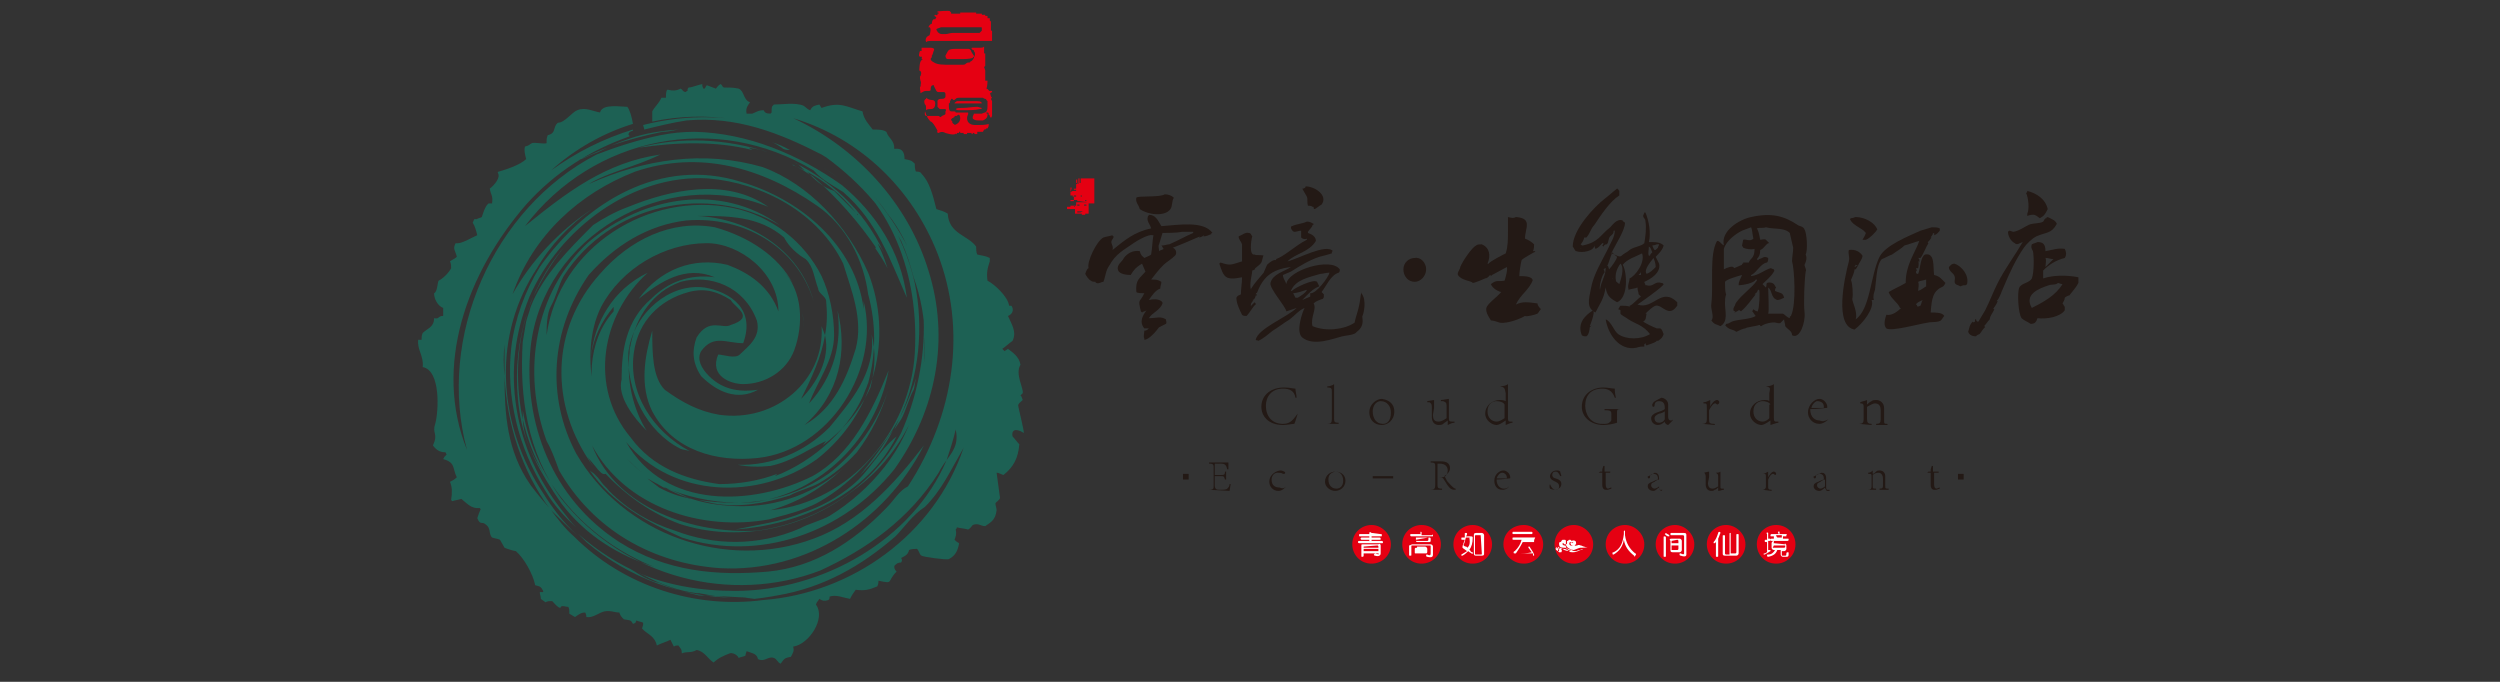 <?xml version="1.0" encoding="utf-8"?>
<!-- Generator: Adobe Illustrator 19.0.0, SVG Export Plug-In . SVG Version: 6.00 Build 0)  -->
<svg version="1.1" id="图层_1" xmlns="http://www.w3.org/2000/svg" xmlns:xlink="http://www.w3.org/1999/xlink" x="0px" y="0px"
	 viewBox="-187 390.9 220 60" style="enable-background:new -187 390.9 220 60;" xml:space="preserve">
<rect x="-187" y="390.9" width="220" height="60" fill="#333333" stroke="none"/>
<style type="text/css">
	.st0{fill:#E50012;}
	.st1{fill:#1D6154;}
	.st2{fill:#FEFEFE;}
	.st3{fill:#231915;}
</style>
<g>
	<path class="st0" d="M-105.5,400.6C-105.5,400.5-105.5,400.5-105.5,400.6c0.1-0.1,0.2-0.1,0.3-0.1s0.1,0,0.1,0
		c0.3,0,0.4-0.2,0.4-0.5c0-0.2-0.1-0.3-0.3-0.3s-0.4-0.1-0.5-0.2c0,0.1,0,0.1,0,0.1c-0.3,0.1-0.1,0.5-0.1,0.5
		C-105.5,400.1-105.5,400.4-105.5,400.6L-105.5,400.6z M-101.8,395.2L-101.8,395.2c-0.1,0-0.3,0-0.5,0h-0.6c-0.2,0-0.4,0-0.6,0.1
		c-0.1,0.1-0.2,0.3-0.3,0.5c0,0.2,0.1,0.3,0.2,0.3h0.5c0.2,0,0.4,0,0.5,0c0.5,0,0.9,0,1.2-0.1c0,0,0-0.1,0.1-0.1v-0.1l-0.2-0.3
		C-101.6,395.2-101.7,395.2-101.8,395.2L-101.8,395.2z M-101.3,398.6L-101.3,398.6L-101.3,398.6c-0.1,0-0.2,0-0.3,0h-0.2h-0.1
		c-0.1,0-0.1,0-0.1,0c-0.1,0.1-0.1,0.2-0.1,0.3c0,0.1,0,0.1,0.1,0.1s0.2,0,0.3,0s0.1,0,0.3,0h0.2c0.1,0,0.1-0.1,0.1-0.3
		L-101.3,398.6L-101.3,398.6L-101.3,398.6L-101.3,398.6z M-105.5,394.6L-105.5,394.6c0.1-0.1,0.3-0.1,0.6-0.1c0.1,0,0.1,0,0.2,0h0.2
		c0.1,0,0.2,0,0.4,0s0.3,0,0.4,0c0.1,0,0.1,0,0.2,0c0.1,0,0.1,0,0.1,0c0.1,0,0.2,0,0.4,0h0.8c0.2,0,0.3,0,0.4,0c0.1,0,0.2,0,0.3,0
		s0.2,0,0.2,0c0.1,0,0.1,0,0.3,0c0.1,0,0.2,0,0.2,0h0.5c0.1,0,0.3,0,0.4,0c0,0,0.1,0,0.2,0v-0.9h-0.1v-0.8l-0.1-0.1v-0.2h-0.2v-0.2
		h-0.2v-0.1h-0.3v-0.1h-0.5V392h-1.4v0.1h-0.8V392l-0.1-0.1c0-0.1-1.1,0-1.1,0v0.1h0.1v0.1h-0.1v0.1c0,0.1-0.2,0-0.2,0
		c-0.2,0.1,0.1,0.2,0.1,0.2l0,0l-0.1,0.2c-0.3-0.1-0.3,0.4-0.3,0.4c-0.2,0-0.3,0.3-0.3,0.3s-0.1,0,0.1,0c0.2,0.1,0,0.7,0,0.7
		C-105.7,394.2-105.5,394.6-105.5,394.6L-105.5,394.6z M-104.2,393.3L-104.2,393.3c0.3,0,0.6,0,1,0c0,0,0.1,0,0.3,0h0.3
		c0.1,0,0.2,0,0.3,0s0.2,0,0.3,0h0.4c0.2,0,0.3,0,0.4,0h0.2c0.1,0,0.1,0,0.2,0c0,0,0,0,0.1,0s0.1,0,0.1,0.1s0,0.2,0,0.2
		s-0.1,0.1-0.2,0.2c0,0,0,0-0.1,0h-0.3c-0.2,0-0.2,0-0.3,0h-0.9c-0.1,0-0.2,0-0.3,0s-0.2,0-0.3,0s-0.2,0-0.2,0
		c-0.2,0-0.4,0.1-0.6,0.1l0,0h-0.1h-0.2c-0.2,0-0.3-0.1-0.4-0.2c0-0.1-0.1-0.1-0.1-0.2C-104.6,393.4-104.4,393.4-104.2,393.3
		L-104.2,393.3z M-100.8,400L-100.8,400h0.2c0-0.1-0.1-0.2-0.4-0.2h-0.1c-0.6,0-1.1,0-1.5,0c0,0-0.1,0-0.2,0
		c-0.1,0.1-0.2,0.1-0.2,0.2l0,0c0.8,0,1.4,0,1.9,0C-101,400-100.9,400-100.8,400L-100.8,400z M-99.7,399.5L-99.7,399.5L-99.7,399.5
		l-0.1,0.1l0.1,0.2v1.3l-0.1,0.2c0-0.1-0.1-0.1-0.1-0.2s-0.1-0.1-0.1-0.1v-0.1c0-0.1-0.1-0.1-0.1-0.1h-0.1c0,0.1,0,0.1,0.1,0.1v0.1
		c0,0.3-0.2,0.4-0.4,0.5h-0.2c-0.3,0-0.5,0-0.6-0.1c-0.1,0-0.1-0.1-0.1-0.2s0.1-0.2,0.1-0.3h0.3h0.1h0.1c0.1,0,0.1,0,0.2,0
		c0.2-0.1,0.4-0.1,0.4-0.2c0.1-0.1,0.1-0.3,0.1-0.6c0-0.1,0-0.1,0-0.2c0,0,0,0,0-0.1l-0.1-0.1c0-0.1-0.1-0.1-0.1-0.1
		c-0.1,0-0.2-0.1-0.2-0.1h-0.1c-0.9,0-1.6,0-2,0c-0.1,0-0.2,0-0.3,0.1s-0.1,0.1-0.2,0.1l-0.1-0.1c-0.1,0-0.1,0-0.1,0s0,0.1-0.1,0.2
		c0,0.1,0,0.2-0.1,0.2c0,0.1,0,0.2,0,0.2v0.1c0,0.3,0.1,0.4,0.2,0.4c0,0,0,0,0.1,0l0,0h0.1c0.1,0,0.2,0,0.2,0.1c0.2,0,0.3,0,0.4,0
		l0,0c0.1,0,0.1,0,0.2,0h0.4c0.1,0,0.1,0,0.1,0.1s-0.1,0.2-0.1,0.4c0,0.4,0.3,0.6,0.7,0.6c0.6,0,1,0,1.2-0.1v0.2l-0.1,0.2h-0.1
		l-0.1,0.1h-0.1l-0.1,0.2h-0.2h-0.3v0.2h-0.2l-0.1-0.1h-0.1v0.1h-0.1v-0.1h-0.4v0.1h-0.3v-0.1h-0.3v-0.1h-0.1v0.1h-0.2v0.1h-0.1
		c0,0,0-0.4,0-0.1s-0.9,0-0.9,0s-0.3-0.2-0.6,0c0,0-0.2,0-0.1-0.2c0,0-0.4-0.8-0.6-0.8c0,0-0.4-0.4-0.3-0.5c0,0-0.3,0.1-0.2-0.4l0,0
		c0.1,0.2,0.1,0.4,0.2,0.4c0.1,0,0.1,0,0.1,0s0.1,0,0.2,0c0.1,0,0.1,0,0.2,0c0.1,0,0.3,0,0.4,0l0,0c0.1,0,0.2,0,0.2,0.1
		c0.1,0,0.1,0,0.2-0.1c0.2-0.1,0.3-0.1,0.3-0.2v-0.1v-0.1c0.1-0.1,0-0.2,0-0.2h-0.3h-0.1c-0.1,0-0.1,0-0.1,0s0,0-0.1-0.1l-0.1-0.1
		V400c0,0,0,0,0-0.1v-0.1c0-0.1,0.1-0.2,0.3-0.2l0,0c0,0,0,0,0.1,0c0.2,0,0.3-0.1,0.3-0.2v-0.1v-0.1l0,0l0,0c0-0.1,0-0.1-0.1-0.2
		h-0.3c-0.1,0-0.1,0-0.2,0c-0.1,0-0.1,0-0.2-0.1l-0.2-0.4c0-0.1,0-0.1-0.1-0.1s-0.2,0.1-0.2,0.3v0.1c0,0.1-0.1,0.1-0.2,0.1h-0.1l0,0
		h-0.1c-0.2,0-0.3,0.1-0.5,0.2l0,0c0,0,0,0,0-0.1c0,0-0.1-0.5,0-0.5s0-0.1,0-0.1s0.1-0.2,0-0.4c0,0-0.1-0.4,0-0.4
		c0,0,0.2-0.4-0.1-0.5c0,0,0-0.8,0.2-0.9s0-0.1,0-0.1s0.1-0.3-0.1-0.2c0,0-0.2,0-0.1-0.3c0,0,0-0.3,0.2-0.2c0,0,0-0.1,0-0.3
		c0.1,0,0.2,0,0.3,0h0.2c0.1,0,0.2,0,0.3,0c0.2,0,0.3,0.1,0.3,0.1v0.1c-0.1,0.2-0.1,0.4-0.2,0.5c0,0,0,0,0,0.1s-0.1,0.1-0.1,0.2
		s0.1,0.2,0.3,0.3l0,0c0.3,0.2,0.8,0.2,1.5,0.2c0.1,0,0.3,0,0.5,0h0.5c0.1,0,0.2,0,0.3-0.1s0.2-0.1,0.3-0.1c0,0,0.1,0,0.1-0.1
		c0.1,0,0.2-0.1,0.3-0.3c0-0.1,0.1-0.2,0.1-0.3c0-0.1,0-0.2-0.1-0.3c0-0.1,0-0.1-0.1-0.1c-0.1-0.1-0.1-0.1-0.1-0.1
		c0-0.1,0-0.1,0.1-0.1h0.1h0.1c0,0,0.1,0,0.2,0h0.1h0.1l0,0c0.2,0,0.3,0,0.4-0.1v0.6h0.1v1.1l-0.1,0.1l0.1,0.3v0.9c0,0,0,0,0.2,0
		c0,0,0,0.5-0.1,0.7C-99.8,398.8-99.9,399.4-99.7,399.5L-99.7,399.5z M-103.2,401.6L-103.2,401.6L-103.2,401.6c0,0.1,0,0.1,0.1,0.2
		c0,0,0.1,0,0.1,0.1l0,0l0,0l0,0c0.3-0.1,0.5-0.3,0.5-0.6c0-0.2-0.1-0.3-0.1-0.3h-0.1c0,0,0,0-0.1,0.1h-0.1c-0.1,0-0.1,0-0.1,0.1
		c-0.1,0-0.1,0.1-0.2,0.1l-0.1,0.1v0.1C-103.2,401.5-103.2,401.6-103.2,401.6L-103.2,401.6z M-100.2,399.3L-100.2,399.3
		L-100.2,399.3c-0.2,0-0.5,0-0.7,0l0,0c-0.5,0-0.9,0-1.3,0h-0.2c-0.1,0-0.2,0-0.2,0s-0.1,0-0.2,0c-0.1,0-0.1,0-0.1,0h-0.1
		c-0.1,0-0.1,0-0.1,0c-0.1,0-0.2,0-0.2-0.1v-0.1c0-0.1,0.1-0.2,0.2-0.2c0,0,0.1,0,0.2,0h0.1h0.4c0-0.2,0-0.3-0.1-0.3l0,0h-0.1
		c-0.1,0-0.1-0.1-0.1-0.1l0,0c-0.1,0-0.1,0-0.1-0.1s0.1-0.2,0.4-0.3h0.5c0.1,0,0.1,0,0.1-0.1l0,0c0.1,0,0.1-0.1,0.1-0.1v-0.1
		c0,0,0,0,0-0.1s0.1-0.2,0.1-0.2c0.1,0,0.2,0,0.3,0c0.1,0.1,0.2,0.3,0.2,0.5l0.1,0.1h0.1c0.1,0,0.1,0,0.2,0h0.1c0.1,0,0.1,0,0.2,0
		c0.1,0,0.2,0.1,0.2,0.1v0.2h-0.1c-0.1,0-0.2,0-0.2,0.1s0,0.1,0,0.2v0.2c0.1,0,0.1,0,0.1,0c0.1,0,0.2,0,0.5,0h0.1
		c0.1,0,0.1,0,0.1,0.1C-100,399.2-100.1,399.2-100.2,399.3L-100.2,399.3z M-102.5,400.6L-102.5,400.6c0.8,0,1.3,0,1.7-0.1
		c0.1,0,0.2,0,0.2-0.1l0,0c-0.1,0-0.3-0.1-0.4-0.1c-0.4,0-0.9,0.1-1.3,0.1h-0.1c-0.2,0-0.4,0-0.5,0.1l0,0
		C-102.8,400.6-102.7,400.6-102.5,400.6L-102.5,400.6z"/>
	<path class="st1" d="M-107.7,427.8c0.4-0.7,0.7-1.9,1.1-2.6c0.1-0.3,0.1-0.6,0.2-1c-0.1,0.2-0.1,0.4-0.2,0.6
		c-0.4,1.1-0.8,2.1-1.3,3c-0.1,0.3-0.3,0.6-0.4,0.9C-108.1,428.4-107.9,428.1-107.7,427.8L-107.7,427.8z M-111.3,432.7L-111.3,432.7
		c0.8-1,1.6-2,2.3-3.1c0.2-0.3,0.4-0.6,0.6-0.9C-109.1,430.2-110.1,431.5-111.3,432.7L-111.3,432.7z M-134.4,432.2L-134.4,432.2
		c-0.3-0.4-0.6-0.7-0.9-1.1c0.2,0.3,0.3,0.6,0.5,0.8l-0.1-0.1c-3.7-5.2-3.7-11.9,0.7-16.8c2.6-3,6.3-4.8,10.1-4.1
		c2.9,0.8,5.6,2.5,6.9,5c-0.3-0.5-0.6-0.9-1-1.3c1.9,1.9,1.9,4.9,1.1,7.1c-0.7,1.9-2.6,3-4.5,3c-1.1,0-3-0.7-2.2-2.6
		c0.4,0,1.5,0.4,1.9,0c0.7-0.7,1.9-1.5,1.5-3c-1.1-3-4.1-4.1-6.7-3.4c-2.5,0.9-3.9,3.1-4.4,5.5c0,0.2-0.1,0.3-0.1,0.5
		c0,0.1,0,0.1,0,0.2c-0.3,2.4,0.3,5,1.5,6.9c-1.1-1.1-2.6-3-2.2-4.5c0-2.6,0.4-5.2,2.6-7.1c1.5-1.5,3.4-2.2,5.6-1.9
		c-2.6-1.1-4.8,0.4-6.7,1.9c1.9-2.6,4.8-3.7,7.8-3c1.9,0.7,3.7,1.9,4.5,4.1c0-3.4-3.4-6-6.3-6c-3.7,0-7.5,2.2-9.3,5.6
		c-1.1,2.2-1.1,4.9-0.7,7.1c0.7,6,6.3,10.1,11.9,10.4c3.6,0.3,7.2-0.8,10-3.2c-1.7,1.6-3.8,2.9-6.3,3.6c7.1-0.7,12.3-7.1,12.7-13.8
		c0.4-6.7-1.9-13.8-8.2-17.5c-3.7-1.9-7.5-3.4-11.9-3c-1.3,0.2-2.5,0.5-3.7,0.8c0-0.1-0.1-0.3-0.1-0.4c3.9-1,8-0.9,11.7,0.3
		c-0.1,0-0.3,0-0.5,0c2.9,0.7,5.5,2.3,7.7,4.3c0.1,0.1,0.1,0.1,0.2,0.2c0.6,0.6,1.1,1.3,1.6,2c-0.2-0.2-0.3-0.3-0.5-0.5
		c0.4,0.5,0.8,0.9,1.1,1.4c1.2,1.9,2.1,4,2.6,6.2c0.8,3.9,0.4,8.2-1.3,11.8c-0.3,0.6-0.7,1.2-1.1,1.8c-1.6,2.2-3.5,4.2-5.9,5.6
		c-0.5,0.3-1,0.5-1.5,0.7c-1,0.4-2,0.6-3,0.9c-6,1.1-12.7-1.1-15.6-6.5c2.2,5.6,9,7.8,14.5,7.5c5.2-0.7,10.1-3.7,12.7-8.6
		c2.7-6.1,3-14-1.2-19.3c-0.4-0.6-0.9-1.2-1.4-1.8c1.5,1.8,2.8,3.8,3.7,5.8c0.1,0.3,0.2,0.6,0.4,1c0.7,3.1,0.7,6.2,0.4,9.5
		c0,0.5-0.1,1-0.2,1.5c-1,3.4-3.1,6.4-6.1,8.5c-4.4,3.4-10.2,4.4-15.1,2.8c-2.4-0.9-4.6-2.4-6.5-4.4
		C-134,432.7-134.2,432.4-134.4,432.2L-134.4,432.2z M-122.2,443.5L-122.2,443.5c-1.1,0-2.2-0.2-3.3-0.4c-0.1,0-0.1,0-0.2,0
		c-1.6-0.2-3.2-0.8-4.7-1.6c-2.1-0.9-4-2.1-5.7-3.6c0.2,0.2,0.5,0.5,0.7,0.7C-131.6,441.8-126.9,443.5-122.2,443.5L-122.2,443.5z
		 M-121.4,443.5L-121.4,443.5h-0.8c2.9,0,5.8-0.6,8.5-1.9c-1.9,1-4,1.6-6.1,1.9l-0.8,0.1L-121.4,443.5z M-139,434.1L-139,434.1
		c-2.4-3.8-3.5-8.3-3-12.7c0.3-2.4,1.2-4.9,2.5-7c4.1-5.8,10.7-9.7,17.7-7.5c5.2,1.5,10.1,5.6,10.8,11.2c0-0.4,0-0.4,0-0.7
		c1.5,6-3,13.1-9.3,13.8c-3.7,0.4-7.5-0.7-9.3-4.1c-1.1-2.2-0.7-4.8,0-7.1c0,1.9,0,4.1,1.1,5.2c1.5,1.1,3,1.9,4.8,2.2
		c4.9,0.7,9.3-3,9-7.8c0.1,0.3,0.2,0.5,0.3,0.8c-0.3,1.9-1.2,3.8-2.1,5.6c1.3-1.3,2.6-3.5,2.1-5.6c0.2-1,0.2-2,0.1-3
		c0-0.4-0.7-0.7-0.7-1.1c-0.4-1.1-0.4-1.9-1.1-2.6c-0.7-0.4-1.5-1.1-1.9-1.9c-2.2-1.9-4.9-1.9-7.7-1.9c-0.5,0-1.1,0-1.6,0
		c0.5,0,1.1,0,1.6,0c4.4,0.2,9,2.8,10.3,7.5c-1.5-4.9-6.3-7.5-11.2-7.1c-3.4,0.4-6.3,2.2-8.6,4.8c-3.4,4.9-3.7,10.8-1.1,15.7
		c4.1,7.1,13.1,10.4,20.9,7.5c4.1-1.5,7.1-4.8,9.7-8.2c-3.4,6.7-10.4,11.2-17.9,10.8c-6-0.4-11.2-3.4-14.2-8.6
		c-0.4-1.1-0.7-1.9-1.1-2.6c-2.2-6-1.1-13.1,3.7-17.5c4.9-4.1,11.6-5.2,16.8-1.5c-6.3-3.7-14.9-1.9-19,4.5c-0.4,0.7-0.7,1.9-1.1,2.6
		c-0.4,0.7-0.4,1.9-0.4,2.6c1.1-7.8,9-12.7,16.4-11.2c3.4,0.7,6.3,3,7.8,6c0.7,1.5,1.1,3.4,1.1,5.2c0,2.2-1.5,4.1-2.2,6
		c2.2-2.4,2.9-5.3,2.5-8.2c0.9,3.6,0.2,7.4-2.9,10.1c2.6-1.5,3.7-4.1,4.5-6.7c0.7-2.6-0.4-5.2-1.1-7.5c-2.2-4.5-7.1-7.1-11.9-7.5
		c-6.7-0.4-13.1,4.5-15.7,10.4c-2.6,6.3-1.5,13.4,3,19c0.3,0.4,0.7,0.9,1.1,1.3C-137.4,436.3-138.3,435.3-139,434.1L-139,434.1z
		 M-136.1,405L-136.1,405c0.6-0.2,1.1-0.5,1.7-0.7c0.4-0.2,0.8-0.4,1.1-0.5C-134.2,404.1-135.2,404.6-136.1,405L-136.1,405z
		 M-127.1,430.4L-127.1,430.4c0.3,0.1,0.5,0.1,0.8,0.2c-3.2-1.7-5.5-5.1-4.9-8.8c0.4-2.6,2.2-4.5,4.8-5.2c1.5-0.4,2.6,0,3.7,0.7
		c0.4,0.7,2.2,1.5,0,2.2c-0.7,0.4-1.9-0.7-3,1.1c-0.4,1.1-0.4,2.2,0.4,3.4c1.4,1.4,3.2,2.2,5,1.2c-1.4,0.2-3,0.1-4.3-1.2
		c-0.7-0.7-1.1-1.5-0.7-2.2c1.1-1.5,2.2-0.7,3.7-0.7c1.1-3-1.1-4.5-3.4-4.9c-3.2-0.4-6,2.3-6.6,5.1c0,0.2-0.1,0.4-0.1,0.6
		C-131.9,425.3-130.1,428.9-127.1,430.4L-127.1,430.4z M-127.3,402.3L-127.3,402.3c-1.4,0.1-2.9,0.3-4.3,0.8
		c-0.6,0.2-1.1,0.4-1.6,0.6c1.5-0.5,3-0.9,4.5-1.2C-128.3,402.5-127.8,402.4-127.3,402.3L-127.3,402.3z M-137.4,412.7L-137.4,412.7
		c-3.2,3.7-4.7,9-3.9,14.3c0.4,3,1.9,5.6,3.7,8.2c2.2,2.9,5.1,4.6,8.2,5.6c-5.8-2.3-10.5-7.3-11.6-13.8c0,0.3,0,0.6,0,0.8
		c0.4,1.7,1,3.3,1.8,4.7c-1-1.6-1.7-3-1.8-4.7c-0.6-2.9-0.6-6.1,0.3-9c0.1-0.5,0.3-0.9,0.4-1.3
		C-139.5,415.8-138.6,414.2-137.4,412.7L-137.4,412.7z M-110.3,420.3L-110.3,420.3c0.4,3.4-1.9,6-3.7,8.2c-2.2,2.2-5.1,3.4-8.1,3.3
		c1,0.2,1.9,0.2,2.9,0.1c1.9-0.4,3.4-1.5,4.9-2.2c-0.1,0.1-0.2,0.3-0.3,0.4c1.7-1.3,3.2-2.9,4.2-5.1
		C-110,423.4-109.9,421.9-110.3,420.3L-110.3,420.3z M-122.3,437.5L-122.3,437.5c5.6-0.4,11.6-3,14.2-8.2c-1.6,1.3-2.4,3.1-3.9,4.3
		c-1.3,1.1-2.8,1.9-4.3,2.4c-1,0.4-2,0.7-3,0.9C-120.3,437.1-121.3,437.3-122.3,437.5L-122.3,437.5z M-114.1,432.6L-114.1,432.6
		c-3.6,2.5-7.5,2.9-11.4,2.3c0.4,0.1,0.8,0.2,1.3,0.3c2.2,0.4,4.5,0,6.7-0.7c0.7-0.4,1.9-0.7,2.6-1.1c1.2-0.7,2.3-1.6,3.3-2.7
		c1.3-1.7,2.2-3.6,2.8-5.6C-109.7,428-111.6,430.7-114.1,432.6L-114.1,432.6z M-111.6,409.7L-111.6,409.7c-0.7-0.7-1.4-1.4-2-2
		c-1-0.3-1.7-1-2.4-1.7c-0.4-0.2-0.8-0.4-1.3-0.6h0.1c0.3,0.2,0.6,0.3,0.9,0.5c0.3,0.2,0.6,0.4,0.8,0.5c2.2,1.9,4.1,4.1,5.6,6.3
		c-0.1,0-0.1,0-0.1,0c0.4,0.6,0.8,1.2,1.1,1.8c-0.3-1-0.7-1.9-1.2-2.8c-0.5-0.5-0.9-1.1-1.1-1.8
		C-111.5,409.9-111.6,409.8-111.6,409.7L-111.6,409.7z M-113.2,406.6L-113.2,406.6c-0.5-0.4-0.9-0.7-1.4-1
		C-114.1,405.9-113.6,406.3-113.2,406.6L-113.2,406.6z M-108.9,413.9L-108.9,413.9c-1.6-4-4.6-6.9-8.2-8.7c0.3,0.1,0.5,0.3,0.7,0.5
		c0.1,0.1,0.1,0.1,0.2,0.2c1.8,0.9,3.3,2.2,4.5,3.7c0.1,0.1,0.1,0.1,0.2,0.2v0.1c0.4,0.6,0.8,1.2,1.1,1.8c0.2,0.2,0.5,0.5,0.7,0.7
		C-109.3,412.9-109.1,413.4-108.9,413.9L-108.9,413.9z M-130.8,403.9L-130.8,403.9c3.4-0.5,6.8-0.6,10,0.2c-0.1-0.1-0.2-0.1-0.3-0.2
		c0.6,0.1,1.2,0.2,1.7,0.4C-123.1,403.1-127.1,402.9-130.8,403.9L-130.8,403.9z M-119.1,403.4L-119.1,403.4c0.3,0.1,0.6,0.3,0.9,0.5
		c0.2,0.2,0.5,0.2,0.7,0.2C-118,403.8-118.5,403.6-119.1,403.4L-119.1,403.4z M-97.9,429.3L-97.9,429.3c0.2,0.2,0.4,0.5,0.6,0.7
		c-0.1,1.2-0.5,2-1.4,2.7c-0.3-0.1-0.4-0.2-0.6-0.2l0.3,2.2c0,0.2-0.4,0.4-0.4,0.5c0,0.2,0.1,0.4,0.1,0.6c-0.1,0.8-0.4,1-1,1.4
		c-0.4,0-0.6-0.3-1.1-0.1c-0.1,0.1-0.2,0.3-0.4,0.4c-0.3-0.1-0.7-0.1-1-0.2c0,0.1,0,0.1-0.1,0.2c0.1,0.4,0,0.6-0.1,0.9
		c0.1,0.1,0.2,0.2,0.4,0.3c-0.1,0.6-0.3,1.1-0.9,1.4c-0.2,0.1-2.3-0.2-2.4-0.3c-0.2-0.1-0.2-0.4-0.4-0.6c-0.2,0-0.5,0-0.7,0.1
		c-0.1,0.4-0.3,0.5-0.7,0.7c0.1,0.2,0.1,0.2,0,0.4c-0.3,0-0.4,0.1-0.6,0.3c0,0.2,0,0.3,0.2,0.5c-0.9,0.9-0.2,1.1-1.6,0.8
		c0,0.2,0,0.3-0.1,0.5c-0.7,0.3-1.1,0.4-1.9,0.3c-0.2,0.3-0.3,0.4-0.5,0.8c-0.6-0.1-1.2-0.4-1.8-0.2c0,0.2,0,0.2-0.1,0.3
		c-0.3,0.1-0.5,0.1-0.8-0.1c-0.1,0.2-0.2,0.2-0.3,0.5c0.9,1.2-0.6,3.5-2,3.7c0.1,0.4,0,0.5-0.2,0.9c-0.6,0.1-0.6,0.2-0.9,0.6
		c-0.3-0.1-0.3-0.4-0.6-0.5c-0.5-0.2-0.8,0.4-1.4,0.1c-0.1-0.5-0.5-0.5-1-0.7c0,0.1-0.1,0.2-0.1,0.4c-0.2,0.1-0.4,0.1-0.6,0.2
		c-0.1-0.3-0.6-0.5-0.8-0.4c-0.5,0.2-1,0.4-1.4,0.8c-0.5-0.3-0.8-1-1.5-1.1c-0.5,0.3-0.9,0.1-1.3,0.3c0-0.4-0.1-0.4-0.3-0.7
		c-0.1,0-0.3,0-0.4,0.1c-0.1-0.2-0.2-0.4-0.3-0.6c-0.4,0.2-0.8,0.3-1.2,0.5c-0.2-0.9-0.9-1-1.3-1.5c0.1-0.3,0.1-0.3,0.1-0.5
		c-0.2-0.1-0.4-0.1-0.6-0.2c-0.1,0.2,0,0.2-0.3,0.3c-0.2-0.4-0.3-0.3-0.8-0.4c-0.2-0.2-0.3-0.3-0.4-0.6c-0.4,0-0.8-0.2-1.3-0.1
		s-1,0.6-1.6,0.5c0-0.1,0-0.2-0.1-0.4c-0.4,0-0.6,0.2-0.9,0.4c-0.2-0.1-0.3-0.2-0.5-0.3c0-0.3,0-0.5-0.1-0.6c-0.3,0-0.6-0.2-0.7,0.1
		c-0.3-0.1-0.5-0.4-0.7-0.6c-0.4,0-0.4,0-0.6,0.1c-0.1-0.1-0.3-0.2-0.4-0.3c0-0.2-0.1-0.4-0.1-0.6h0.3v-0.1
		c-0.2-0.4-0.3-0.4-0.7-0.5c-0.2-1-1-2.4-1.7-3c-0.1,0-0.8-0.2-1-0.3l-0.4-0.7c-0.2-0.1-0.4-0.1-0.7-0.2c-0.3-0.3-0.1-0.8-0.5-1.1
		c-0.4-0.4-0.5,0.1-0.8-0.6c0.1-0.3,0.2-0.6,0.3-0.8l-0.1-0.1c-0.7,0.1-1.1-0.4-1.6-0.8c-0.3,0.1-0.5,0.1-0.8,0.2l-0.1-0.1
		c0.1-0.7,0.1-1.1-0.1-1.6c0.2-0.1,0.4-0.2,0.6-0.4c-0.4-0.8-0.1-1.3-1.2-1.6c0.1-0.2,0.1-0.2,0.3-0.4l-0.1-0.2
		c-0.5,0-0.8-0.2-1.1-0.6c0.5-1.1-0.1-1,0.2-1.9c0.3-1.1,0.5-4.7-1.1-5c0.1-1-0.5-1.5-0.4-2.4h0.3c0-0.2,0-0.4,0.1-0.6
		c0.4-0.4,1-0.5,1-1.3c0.5,0.1,0.3-0.2,0.8-0.2V418c-0.5-0.2-0.8-0.8-0.8-1.3c0.3-0.1,0.3-1,0.4-1.1c0.4-0.2,0.9-0.7,1.1-1.1
		c0-0.2,0-0.4-0.1-0.6c0.1-0.1,0.4-0.2,0.6-0.4c-0.1-0.5-0.4-0.7-0.1-1.2c0.5,0.1,1.4-0.5,1.9-0.7c-0.1-0.4-0.2-0.8-0.4-1.1
		c0.1-0.2,0.1-0.4,0.3-0.3c0.2-0.1,0.3-0.1,0.5-0.2c0.1-0.3,0.3-1,0.6-1.2h0.3c0.1-0.7-0.1-0.7-0.2-1.3c0.4-0.3,1-1,0.7-1.4
		c0,0,0-0.1,0.1-0.1c0.7-0.2,1.9-0.6,2.4-1.1c-0.1-0.4-0.2-0.8-0.1-1.1c0.4-0.1,0.4-0.2,0.6-0.3c0.3-0.1,1,0.1,1.3,0
		c0-0.4,0-0.4,0.1-0.7c0.8-0.2,0.4-0.7,0.9-1.1c0.6,0,1.2-0.9,1.7-1.1c0.7-0.3,1.4,0.1,2,0.2c0.2-0.8,1.8-0.5,2.4-0.5
		c0.2,0.2,0.4,0.9,0.5,1.5c-2.6,0.8-5.1,2.2-7.2,4.1c2.2-1.6,4.6-2.8,7.2-3.6c0,0,0,0,0,0.1c-0.3,0.1-0.3,0.1-0.4,0.3
		c0,0.1,0.1,0.1,0.1,0.2c-3.4,1.2-6.5,3.1-9.1,6c-5.2,6-8.2,14.2-5.2,21.6c-2.7-9.9,2.3-21.3,11.4-26c1.8-0.7,3.7-1.3,5.6-1.7
		c1-0.2,2-0.3,3-0.3c4.7,0.1,9.2,2,13,4.7c3,2.5,5.2,5.9,5.7,9.9c-1.5-3.4-2.6-6.7-5.6-9.3c-1.1-0.7-1.9-1.1-2.6-1.9
		c-8.6-5.2-19.4-3-25.4,4.9c3.7-3,7.1-5.6,11.9-6.3c-2.2,1.1-4.5,1.5-6.3,2.6c4.9-2.2,10.1-3,15.3-1.5c4.1,1.5,7.5,5.2,9.3,9.3
		c2.2,5.6,0.7,12.3-4.5,16.4c-5.2,3.7-12.7,3.4-16.8-1.5c3.4,6,11.2,5.6,16.4,3c3.4-1.9,5.2-5.6,6.7-9.3c-1.1,6-6,10.8-11.9,11.6
		c-4.1,0.3-9-1-11.8-4.1c-0.7-0.9-1.2-1.8-1.7-2.9c-1.1-3.2-1.2-7.1,1.2-9.8v-0.4c-1.1,1.3-1.8,2.8-2,4.4c0.3-3,1.9-5.9,5-7.4
		c-4.1,3.7-5.2,10.1-1.5,14.5c1.9,2.6,4.8,3.7,7.8,4.1c1.8,0,3.5-0.3,5.1-0.9c-0.1,0.1-0.1,0.1-0.2,0.2c3.4-1.3,6.8-4.3,8-7.7
		c0.1-0.2,0.1-0.3,0.2-0.5c0.7-2.6,0.7-5.2,0-7.8c-0.4-3-1.9-6-4.5-7.8c-4.9-3.4-10.4-4.9-16-3c-4.9,1.9-9,5.6-10.8,10.8
		c1.6-2.9,4.1-5.6,7-7.5c-2,1.4-3.7,3.2-4.9,5.3c-0.1,0.1-0.1,0.2-0.2,0.3c-3.8,6.1-3,13.7,0.8,19.4c0.8,1.3,1.8,2.6,3,3.7
		c-0.8-0.7-1.6-1.5-2.4-2.3c-2.5-3.4-3.8-7.5-4-11.7c0-0.9,0-1.9,0-2.8c-0.1,0.9-0.1,1.8,0,2.8c0,3.3,0.2,6.6,2.3,9.6
		c0.6,0.8,1.2,1.5,1.8,2.2c0.6,0.8,1.2,1.6,2,2.3c4.4,4.4,10.7,6.4,16.7,5.6c7.7-0.6,15-5.7,17.6-13.4c-1.1,1.9-1.9,3.7-3.4,5.2
		c-1.1,0.7-1.9,1.9-2.6,2.6c-3,2.6-6.3,4.5-10.4,5.2c-2.2,0.4-4.7,0-6.9,0c-1.2-0.3-2.4-0.6-3.5-1.1c-0.5-0.1-0.9-0.3-1.3-0.5
		c-0.4-0.2-0.8-0.5-1.2-0.7c2.9,1.4,6.1,1.9,9.2,1.9c7.7,0,15.6-4.5,18.6-11.5c0.5-0.7,1.1-1.4,0.8-2.7c-0.2,0.9-0.5,1.8-0.8,2.7
		c-0.3,0.4-0.5,0.7-0.7,1.1c-2.6,4.1-6.3,6.7-10.4,8.6c-7.8,3-17.2,0.7-22.8-6.3c-3-4.1-3.7-9-3.4-13.8c0.1-0.6,0.2-1.2,0.3-1.8
		c0.1-0.4,0.3-0.9,0.4-1.3c1.1-2.8,3.3-5,5.5-7.2c0.9-0.6,2-1.2,3.1-1.6c3.7-1.5,8.6-2.6,12.3,0c-9-3.7-19.8,2.6-20.9,12.3
		c-0.7,6.7,1.9,13.4,7.8,17.2c4.1,2.6,8.6,3,13.1,2.6c4.1-0.4,7.5-2.6,10.4-5.6c0.7-0.7,1.1-1.5,1.9-1.9c4.1-6.3,5.2-13.8,2.6-20.5
		c-2.2-5.6-6.7-10.1-12.7-11.9c5.6,2.6,10.1,7.5,11.9,13.4c1.9,6,0.7,12.3-3,17.5c-4.5,5.6-11.9,8.2-18.7,6c-3.1-1.4-6.1-3-8.1-5.9
		c0.1,0.1,0.3,0.2,0.4,0.3c0.2,0.2,0.4,0.4,0.6,0.7c0.2,0.3,0.5,0.5,0.7,0.8c1.7,1.7,3.6,2.8,5.8,3.5c3.4,1.3,7.3,1.4,11-0.2
		c0.7-0.4,1.9-0.7,2.6-1.1c3.7-2.3,6.7-5.9,7.6-10c1.1-3.5,1.1-7.4-0.2-11c-0.3-1.1-0.6-2.1-1.1-3.2c-1.9-3.4-4.5-6-7.8-8.2
		c-4.4-2.6-9.4-3.3-14.1-2.3c0-0.3,0-0.9,0-0.9c0.2-0.4,0.6-0.7,0.8-1.2h0.4c0-0.2,0-0.5,0.1-0.7h0.1c0.4,0.1,0.7,0.1,1.1-0.1
		c0.2,0.1,0.1,0.2,0.4,0.3c0.1,0,0.1-0.1,0.2-0.1c0-0.1,0-0.2,0.1-0.3c0.3,0,0.7-0.2,1.2-0.3c0,0.2,0,0.2,0.1,0.4h0.1
		c0.1-0.1,0.1-0.2,0.2-0.3l0.8,0.3c0.1-0.1,0.2-0.3,0.4-0.4c0.2,0.1,0.1,0.2,0.3,0.3c0.4,0,0.9,0,1.3,0.1c0.5,0.2,0.4,1,1,1.2
		c-0.2,0.3-0.4,0.5-0.3,1h0.5c0.3-0.1,0.5-0.3,1-0.3c0.1,0.2,0.2,0.3,0.6,0.3c0,0,0,0,0.1-0.1c0-0.5,0-0.5,0.2-0.7
		c0.7,0,1.9-0.2,2.6,0.1c0.2,0.1,0.3,0.3,0.6,0.4c0.2-0.4,0.4-0.4,0.8-0.5c0.1,0.1,0.1,0.2,0.2,0.3c1.6-0.6,2.2-0.1,3.6,0.3
		c0.1,0.7,0.6,1.2,0.9,1.6c0.5,0,0.9,0,1.2,0.2c0.2,0.6,0.7,0.7,0.7,1.5c0.7-0.1,0.9,0.3,0.9,0.9c0.5,0.1,0.6,0.1,0.9,0.4
		c0,0.2,0,0.5,0.1,0.7c0.2,0,0.4,0,0.5,0.2c0.7,0.7,1,1.9,1.3,3.1c0.3,0.1,0.7,0.2,1,0.4c0.1,1.8,1.8,1.9,2.5,2.9
		c0,0.2,0,0.5,0.1,0.7c0.4,0.1,0.7,0.1,1.1,0.3v0.3c-0.2,0.6-0.3,1-0.2,1.7c0.6,0.3,1.8,1.4,1.9,2.2c0.3,0,0.2,0,0.3,0.2
		c0.1,0.3-0.1,0.6-0.4,0.7c0.3,0.7,0.8,1.4,0.4,2.2c-0.3,0.2-0.6,0.5-0.9,0.7l0.2,0.2l0.3-0.2c0.4,0.3,1,0.7,1.1,1.4
		c-0.5,0.8,0.3,2.1,0.2,2.5c-0.1,0.1-0.1,0.1-0.2,0.2c0.1,0.1,0.1,0.1,0.2,0.4c-0.2,0.2-0.4,0.3-0.4,0.5c0,0.1,0.5,2.1,0.5,2.4
		C-97.7,428.5-98,428.8-97.9,429.3L-97.9,429.3z M-132,431.1L-132,431.1c0.8,1,1.8,1.8,3,2.7c0.9,0.5,1.8,0.8,2.8,1
		c-0.7-0.3-1.4-0.7-2.4-1C-129.9,433.1-131,432.1-132,431.1L-132,431.1z M-116.3,419.6L-116.3,419.6c0-0.4,0-0.8-0.1-1.2
		c0.1,0.5,0.1,1,0.1,1.4C-116.3,419.7-116.3,419.6-116.3,419.6L-116.3,419.6z"/>
	<path class="st0" d="M-64.6,438.8c0,1-0.8,1.7-1.7,1.7c-1,0-1.7-0.8-1.7-1.7c0-1,0.8-1.7,1.7-1.7
		C-65.4,437.1-64.6,437.9-64.6,438.8L-64.6,438.8z"/>
	<path class="st2" d="M-66.3,437.8L-66.3,437.8l0.8,0.1c0.1,0,0.1,0,0.1,0.1s0,0.1-0.1,0.1h-0.8v0.1h0.7c0,0,0.1,0,0.1,0.1
		s0,0.1-0.1,0.1h-0.7v0.1h0.9c0,0,0.1,0,0.1,0.1s0,0.1-0.1,0.1h-2c0,0-0.1,0-0.1-0.1c0,0,0-0.1,0.1-0.1h0.9v-0.1h-0.7
		c-0.1-0.1-0.1-0.1,0-0.2h0.7v-0.1h-0.8c-0.1,0-0.1,0-0.1-0.1s0-0.1,0.1-0.1h0.8v-0.1C-66.5,437.7-66.4,437.7-66.3,437.8
		C-66.3,437.7-66.3,437.7-66.3,437.8L-66.3,437.8z M-65.5,438.9L-65.5,438.9v0.7c0,0.2-0.2,0.3-0.5,0.2c-0.1,0-0.1-0.1-0.1-0.1
		l0.1-0.1c0.3,0.1,0.4,0.1,0.3,0l0,0H-67v0.2c0,0,0,0.1-0.1,0.1s-0.1,0-0.1-0.1v-0.9c0-0.1,0-0.1,0.2-0.1h1.3
		C-65.6,438.7-65.5,438.8-65.5,438.9L-65.5,438.9z M-67,439L-67,439v0.1h1.3V439c0,0,0-0.1-0.1-0.1L-67,439
		C-67,438.9-67,438.9-67,439L-67,439z M-67,439.2L-67,439.2v0.2h1.3v-0.2H-67z"/>
	<path class="st0" d="M-60.2,438.8c0,1-0.8,1.7-1.7,1.7c-1,0-1.7-0.8-1.7-1.7c0-1,0.8-1.7,1.7-1.7
		C-60.9,437.1-60.2,437.9-60.2,438.8L-60.2,438.8z"/>
	<path class="st2" d="M-60.9,438.1h-1.9c0,0-0.1,0-0.1-0.1s0-0.1,0.1-0.1h0.8c0,0,0,0,0-0.1s0-0.1,0-0.1c0.1,0,0.1,0,0.1,0.1v0.1
		v0.1h0.9C-60.9,437.9-60.9,437.9-60.9,438.1C-60.9,438-60.9,438.1-60.9,438.1L-60.9,438.1z M-62.7,438.8L-62.7,438.8h1.6
		c0.1,0,0.2,0.1,0.2,0.2v0.7c0,0.2-0.1,0.3-0.5,0.2c0,0-0.1,0-0.1-0.1s0-0.1,0.1-0.1c0.2,0.1,0.3,0.1,0.3-0.1V439
		c0-0.1,0-0.1-0.1-0.1h-1.5c-0.1,0-0.1,0-0.1,0.1v0.7c0,0.1,0,0.1-0.1,0.1s-0.1,0-0.1-0.1v-0.8C-62.9,438.9-62.8,438.8-62.7,438.8
		L-62.7,438.8z M-62.4,438.2L-62.4,438.2h1.1c0.1,0,0.2,0,0.2,0.1v0.2c0,0.1-0.1,0.1-0.1,0.1h-1.1c-0.1,0-0.1-0.1-0.1-0.2V438.2
		C-62.6,438.2-62.5,438.2-62.4,438.2L-62.4,438.2z M-62.3,439.1L-62.3,439.1c-0.1,0-0.2,0-0.2,0.1v0.3c0,0.1,0,0.1,0.1,0.1h0.9
		c0.1,0,0.1-0.1,0.1-0.2v-0.2c0-0.1-0.1-0.2-0.2-0.2h-0.7V439.1z M-62.4,438.4L-62.4,438.4L-62.4,438.4c0,0.1,0,0.1,0.1,0.1h0.9
		c0,0,0.1,0,0.1-0.1v-0.1v-0.1L-62.4,438.4C-62.4,438.3-62.4,438.3-62.4,438.4L-62.4,438.4z M-62.3,439.3L-62.3,439.3v0.1
		c0,0.1,0,0.1,0.1,0.1h0.7c0,0,0.1,0,0.1-0.1v-0.1c0,0,0-0.1-0.1-0.1L-62.3,439.3C-62.3,439.2-62.3,439.3-62.3,439.3L-62.3,439.3z"
		/>
	<path class="st0" d="M-55.7,438.8c0,1-0.8,1.7-1.7,1.7c-1,0-1.7-0.8-1.7-1.7c0-1,0.8-1.7,1.7-1.7
		C-56.5,437.1-55.7,437.9-55.7,438.8L-55.7,438.8z"/>
	<path class="st2" d="M-58,438.1h0.4c0.1,0,0.2,0,0.2,0.1c0,0.5-0.1,0.8-0.3,1.1c0,0,0.1,0,0.1,0.1c0.1,0.1,0.1,0.1,0.2,0.1
		c0,0.1,0.1,0.1,0,0.1c0,0-0.1,0.1-0.1,0c-0.2-0.1-0.3-0.2-0.3-0.2c-0.1,0.1-0.3,0.3-0.5,0.4c-0.1,0-0.1,0-0.1,0v-0.1
		c0.2-0.1,0.3-0.2,0.5-0.3c-0.3-0.2-0.4-0.3-0.4-0.3V439c0-0.1,0.1-0.3,0.2-0.6h-0.2c-0.1,0-0.1,0-0.1-0.1s0-0.1,0.1-0.1h0.2
		c0,0,0-0.1,0-0.3c0-0.1,0-0.1,0.1-0.1s0.1,0,0.1,0.1C-57.9,437.9-57.9,438-58,438.1L-58,438.1z M-57.7,438.2L-57.7,438.2H-58
		c-0.1,0.3-0.1,0.5-0.2,0.6c0,0.1,0,0.1,0,0.1s0.1,0.1,0.2,0.1s0.1,0.1,0.1,0.1C-57.7,439-57.6,438.7-57.7,438.2
		C-57.6,438.3-57.6,438.2-57.7,438.2L-57.7,438.2z M-57.1,437.8L-57.1,437.8h0.5c0.1,0,0.2,0.1,0.2,0.2v1.6c0,0.1,0,0.2-0.2,0.2
		h-0.5c-0.2,0-0.2-0.1-0.2-0.2V438C-57.3,437.9-57.3,437.8-57.1,437.8L-57.1,437.8z M-56.7,438L-56.7,438h-0.4c-0.1,0-0.1,0-0.1,0.1
		v1.5c0,0.1,0,0.1,0.1,0.1h0.4c0.1,0,0.1,0,0.1-0.1L-56.7,438C-56.6,438-56.6,438-56.7,438L-56.7,438z"/>
	<path class="st0" d="M-51.2,438.8c0,1-0.8,1.7-1.7,1.7c-1,0-1.8-0.8-1.8-1.7c0-1,0.8-1.7,1.8-1.7C-52,437.1-51.2,437.9-51.2,438.8
		L-51.2,438.8z"/>
	<path class="st2" d="M-52,438.6h-1c-0.2,0.4-0.4,0.7-0.6,1c0.6,0,1,0,1.4-0.1c-0.1-0.1-0.2-0.3-0.3-0.4c0-0.1,0-0.1,0-0.1h0.1
		c0.1,0.2,0.3,0.4,0.4,0.7c0,0.1,0,0.1,0,0.1c-0.1,0-0.1,0-0.1-0.1v-0.1c-0.2,0-0.5,0-0.7,0s-0.5,0-0.9,0c-0.1,0-0.1,0-0.1-0.1
		c0,0,0-0.1,0.1-0.1c0.3-0.3,0.5-0.6,0.6-1h-0.7c-0.1,0-0.1,0-0.1-0.1s0-0.1,0.1-0.1h1.9C-52,438.4-52,438.4-52,438.6L-52,438.6
		L-52,438.6z M-52.2,437.9L-52.2,437.9h-1.6c-0.1,0-0.1,0-0.1-0.1s0-0.1,0.1-0.1h1.6C-52.1,437.8-52.1,437.8-52.2,437.9
		C-52.1,437.9-52.1,437.9-52.2,437.9L-52.2,437.9z"/>
	<path class="st0" d="M-42.3,438.8c0,1-0.8,1.7-1.7,1.7c-1,0-1.7-0.8-1.7-1.7c0-1,0.8-1.7,1.7-1.7
		C-43.1,437.1-42.3,437.9-42.3,438.8L-42.3,438.8z"/>
	<path class="st2" d="M-44,437.8v0.2c0.1,0.7,0.4,1.2,0.9,1.6c0.1,0,0.1,0.1,0,0.2c0,0.1-0.1,0.1-0.1,0c-0.5-0.4-0.8-0.8-0.9-1.4
		c-0.1,0.6-0.4,1-0.9,1.3c-0.1,0-0.1,0-0.1-0.1s0-0.1,0.1-0.1c0.6-0.3,0.8-0.8,0.9-1.6v-0.2c0-0.1,0-0.1,0.1-0.1
		C-44,437.7-44,437.7-44,437.8L-44,437.8z"/>
	<path class="st0" d="M-37.9,438.8c0,1-0.8,1.7-1.7,1.7c-1,0-1.7-0.8-1.7-1.7c0-1,0.8-1.7,1.7-1.7
		C-38.7,437.1-37.9,437.9-37.9,438.8L-37.9,438.8z"/>
	<path class="st2" d="M-40.4,438.2v1.6c0,0.1,0,0.1-0.1,0.1s-0.1,0-0.1-0.1v-1.6c0-0.1,0-0.1,0.1-0.1
		C-40.5,438.1-40.4,438.1-40.4,438.2L-40.4,438.2z M-40.4,437.8L-40.4,437.8L-40.4,437.8l-0.1,0.1c0.1,0.1,0.2,0.2,0.3,0.2h0.1V438
		C-40.2,437.9-40.3,437.9-40.4,437.8L-40.4,437.8z M-39.9,438.3L-39.9,438.3h0.7c0.1,0,0.2,0.1,0.2,0.2v0.8c0,0.1-0.1,0.2-0.2,0.2
		h-0.6c-0.2,0-0.2-0.1-0.2-0.2v-0.8C-40.1,438.4-40.1,438.3-39.9,438.3L-39.9,438.3z M-38.6,438L-38.6,438c0-0.1,0-0.2-0.2-0.2h-1.1
		c-0.1,0-0.1,0-0.1,0.1s0,0.1,0.1,0.1h1c0,0,0.1,0,0.1,0.1v1.5c0,0.1-0.1,0.1-0.3,0c-0.1,0-0.1,0-0.1,0.1c0,0,0,0.1,0.1,0.1
		c0.3,0.1,0.5,0.1,0.5-0.1V438z M-39.9,438.5L-39.9,438.5v0.2h0.6v-0.2c0,0,0-0.1-0.1-0.1L-39.9,438.5L-39.9,438.5L-39.9,438.5z
		 M-39.9,439.3L-39.9,439.3h0.5c0,0,0.1,0,0.1-0.1v-0.3h-0.6V439.3L-39.9,439.3L-39.9,439.3z"/>
	<path class="st0" d="M-33.4,438.8c0,1-0.8,1.7-1.7,1.7c-1,0-1.7-0.8-1.7-1.7c0-1,0.8-1.7,1.7-1.7
		C-34.2,437.1-33.4,437.9-33.4,438.8L-33.4,438.8z"/>
	<path class="st2" d="M-35.8,438.3v1.5c0,0.1,0,0.1-0.1,0.1s-0.1,0-0.1-0.1v-1.2c-0.1,0.1-0.1,0.1-0.1,0.1h-0.1v-0.1
		c0.2-0.2,0.3-0.5,0.4-0.8c0-0.1,0.1-0.1,0.1-0.1c0.1,0,0.1,0.1,0.1,0.1C-35.7,438-35.7,438.1-35.8,438.3L-35.8,438.3z M-34.7,437.8
		L-34.7,437.8v1.8h0.4c0,0,0.1,0,0.1-0.1V438c0-0.1,0-0.1,0.1-0.1s0.1,0,0.1,0.1v1.6c0,0.1-0.1,0.2-0.2,0.2h-1
		c-0.2,0-0.2-0.1-0.2-0.2v-1.5c0-0.1,0-0.1,0.1-0.1s0.1,0,0.1,0.1v1.5c0,0,0,0.1,0.1,0.1h0.3v-1.8
		C-34.8,437.8-34.8,437.8-34.7,437.8C-34.8,437.7-34.7,437.8-34.7,437.8L-34.7,437.8z"/>
	<path class="st0" d="M-29,438.8c0,1-0.8,1.7-1.7,1.7c-1,0-1.7-0.8-1.7-1.7c0-1,0.8-1.7,1.7-1.7C-29.7,437.1-29,437.9-29,438.8
		L-29,438.8z"/>
	<path class="st2" d="M-31.4,437.8v0.5h0.1c0.1,0,0.1,0,0.1,0.1s0,0.1-0.1,0.1h-0.1v0.8c0,0,0,0,0.1,0l0,0h0.1c0,0.1,0,0.1,0,0.1
		c-0.2,0.1-0.3,0.2-0.5,0.3c-0.1,0-0.1,0-0.1,0c0-0.1,0-0.1,0.1-0.1l0,0c0.1,0,0.1-0.1,0.2-0.1v-0.9h-0.1c-0.1,0-0.1,0-0.1-0.1
		s0-0.1,0.1-0.1h0.1v-0.5C-31.6,437.8-31.5,437.7-31.4,437.8C-31.4,437.7-31.4,437.8-31.4,437.8L-31.4,437.8z M-30.9,438.5
		L-30.9,438.5c-0.1,0-0.2,0.1-0.2,0.2v0.4c0,0.1,0.1,0.2,0.2,0.2h0.1c-0.1,0.2-0.3,0.4-0.6,0.4c-0.1,0-0.1,0-0.1,0.1
		s0.1,0.1,0.1,0.1c0.5-0.1,0.7-0.3,0.8-0.6h0.3v0.4c0,0.1,0.1,0.2,0.2,0.2h0.3c0.2,0,0.2-0.1,0.2-0.3c0-0.1,0-0.1-0.1-0.1
		c0,0-0.1,0-0.1,0.1s0,0.2-0.1,0.2h-0.2c-0.1,0-0.1,0-0.1-0.1v-0.3h0.2c0.1,0,0.2-0.1,0.2-0.2v-0.3c0-0.1-0.1-0.2-0.2-0.2h-0.9
		V438.5z M-29.8,438L-29.8,438C-29.8,438-29.7,438-29.8,438c0.1-0.1,0-0.1,0-0.1h-0.6c0,0,0,0,0-0.1v-0.1c0,0-0.1-0.1-0.1,0
		c0,0-0.1,0.1,0,0.1l0,0v0.1h-0.6c0,0-0.1,0-0.1,0.1s0,0.1,0.1,0.1h0.2v0.1v0.1h-0.2c0,0-0.1,0-0.1,0.1c0,0,0,0.1,0.1,0.1h1.4
		c0,0,0.1,0,0.1-0.1s0-0.1-0.1-0.1h-0.4l0,0c0,0,0-0.1,0-0.2h0.3V438z M-30.9,438.7L-30.9,438.7C-31,438.7-30.9,438.6-30.9,438.7h1
		l0,0v0.1L-30.9,438.7L-30.9,438.7z M-30.9,438.9L-30.9,438.9h1v0.1c0,0,0,0.1-0.1,0.1h-0.9H-31L-30.9,438.9L-30.9,438.9z
		 M-30.6,438.2L-30.6,438.2C-30.6,438.2-30.7,438.2-30.6,438.2c-0.1-0.1-0.1-0.2-0.1-0.2h0.5c0,0.1,0,0.1,0,0.2l0,0H-30.6z"/>
	<path class="st0" d="M-46.8,438.8c0,1-0.8,1.7-1.7,1.7c-1,0-1.7-0.8-1.7-1.7c0-1,0.8-1.7,1.7-1.7
		C-47.6,437.1-46.8,437.9-46.8,438.8L-46.8,438.8z"/>
	<path class="st2" d="M-50.1,439.2L-50.1,439.2c0,0.1,0.2,0.2,0.2,0.2l0,0l0,0l0,0l0.1,0.1c0.1,0,0.2,0,0.2,0l0,0
		c0.1-0.2,0-0.3-0.1-0.3s-0.2,0.1-0.1,0.1c0,0.1,0,0.1-0.1,0.1c0-0.1,0-0.2,0.1-0.3c0,0,0.2,0,0.3,0.1c0.1,0.1,0.5,0.3,1,0.1
		c0.5-0.2,0.5-0.2,0.7-0.2c0.1,0,0.4,0,0.6-0.1c0,0-0.2,0.1-0.4,0c-0.1,0-0.2-0.1-0.3-0.1l0,0c0,0-0.2-0.1-0.3,0
		c-0.1,0-0.4,0.1-0.6,0l-0.1-0.1c0-0.1,0-0.2,0.1-0.2s0.1,0,0.2,0l0,0l0,0c0,0,0.1,0.1,0,0.1l0,0l0,0l0,0l0,0l0,0l0,0
		c0-0.1-0.2-0.1-0.2,0c0,0,0,0.1,0.1,0.2c0,0,0.2,0.1,0.3,0c0,0,0-0.1,0.1-0.1c0-0.1,0-0.3-0.1-0.3c0,0-0.1-0.1-0.3,0l0,0l-0.1-0.1
		l0,0l0,0c0,0,0,0-0.1,0c0,0-0.1,0-0.1,0.1h-0.1c0,0,0,0.1,0,0.2c0,0,0,0.1-0.1,0.1c0,0,0,0.4,0.7,0.5c0,0-0.3,0-0.5-0.1l0,0
		c-0.1,0-0.1-0.1-0.2-0.1V439c0-0.1-0.1-0.1-0.1-0.1l0,0l0,0c-0.1,0-0.1,0-0.2-0.1c0-0.1,0-0.1,0.1-0.1l0,0l0,0l0,0l0,0
		c0,0,0,0.1,0.1,0.1l0,0c0,0,0,0,0.1,0l0,0c0,0,0,0,0-0.1s0-0.1,0-0.2l0,0c0-0.1-0.1-0.1-0.1-0.1s-0.1,0-0.2,0l-0.1,0.1
		c0,0,0,0.1-0.1,0.1l0,0l0,0l0,0c0,0-0.1,0-0.1,0.1v0.1c0,0.2,0.1,0.3,0.4,0.3c0,0,0,0,0.1,0l0,0c0.1,0,0.2,0.1,0.2,0.1
		c0.1,0.1,0.3,0.2,0.8,0.2c0,0,0.2-0.1,0.3-0.1c0.1,0,0.2-0.1,0.3,0c-0.1,0-0.1,0-0.2,0s-0.3,0.2-0.7,0.2c-0.1,0-0.3,0-0.3-0.1
		c-0.1,0-0.1-0.1-0.2-0.1c0,0-0.1-0.1-0.3-0.1l0,0c0,0,0,0-0.1,0l0,0c0,0,0,0-0.1,0s-0.2,0-0.2-0.1c-0.1-0.1-0.1-0.1-0.1-0.1
		c0,0.1,0,0.1-0.1,0.2C-50,438.9-50.1,439.1-50.1,439.2L-50.1,439.2z"/>
	<path class="st3" d="M-87,413.8c-0.1,0.1-0.1,0.1-0.2,0.2l0,0c0.1-0.1,0.2-0.1,0.3-0.1C-86.9,413.8-87,413.8-87,413.8L-87,413.8z"
		/>
	<path class="st3" d="M-84.5,408c0.3,0,0.6,0.1,0.8,0.3c-0.2,0.3-0.1,0.7-0.3,1c-0.5,0.7-2,0.5-2.7,0c-0.1-0.4-0.4-0.6-0.3-1
		C-86.9,408.1-85,408.3-84.5,408L-84.5,408z"/>
	<path class="st3" d="M-84.8,409.6L-84.8,409.6L-84.8,409.6L-84.8,409.6L-84.8,409.6z"/>
	<path class="st3" d="M-84.8,410.8c-0.3-0.5-0.5-1-1.1-1c0,0.1-0.1,0.1-0.1,0.2c-0.1,0.4,0.2,0.6,0.3,1c-1.5,0.3-2.4,1.1-3.4,1.9
		c0.1-0.3-0.1-0.5-0.1-0.7s0.2-0.3,0.2-0.5c0,0-0.1,0-0.1-0.1c-0.3,0.1-0.5,0.1-0.8,0.2c-0.6,0.3-1.5,2.2-1.3,2.7
		c-0.1,0-0.2,0.2-0.3,0.5c0.1,0.2,0.3,0.5,0.5,0.6c0.1,0.1,0.3,0.1,0.4,0.1c0,0,0,0.1,0.1,0.1c0.2,0.1,0.4-0.1,0.6-0.1
		c0.2-0.5,0.2-1,0.5-1.4c0.6-1.1,1.3-1.4,2.3-2.1c0.3-0.2,1.2-0.7,1.5-0.6h0.1c-0.1,0.6-0.1,1.1-0.2,1.7c-0.1,0.1-0.4,0.2-0.6,0.3
		c-0.2-0.2-0.3-0.2-0.4-0.6c-0.6-0.1-1.1,0.2-1.4,0.6c0,0,0,0-0.1,0h0.1c-0.1,0.3-0.7,0.6-0.5,1.1c0.1,0.3,0.7,0.4,1.1,0.4
		c0.3-0.5,0.5-0.7,1-1l0.3,0.7c-0.5,0.6-0.9,0.7-0.8,1.8c0.1,0.1,0.4,0.1,0.7,0.1c-0.4,0.9-0.6,0.4-0.3,1.6c0,0,0,0,0.1,0.1
		c0.1-0.1,0.3-0.1,0.4-0.2c-0.3,0.4-0.7,1-0.2,1.6c0.1,0,0.3,0,0.4,0c-0.1,0.1-0.2,0.2-0.4,0.2c0,0.2-0.1,0.5,0,0.7
		c0,0.1,0,0.1,0,0.1c0.4,0,1-0.7,1.3-1.1c0.2-0.1,0.4-0.2,0.6-0.3c0.1-0.1,0-0.3,0-0.4c-0.5-0.3-0.8-0.1-1.5-0.1
		c0.3-0.5,1-0.7,1.2-1.3c0-0.1,0-0.1-0.1-0.2c-0.3-0.2-0.7-0.2-1.1-0.1c0.2-0.3,0.6-0.9,1-1c0-0.2,0.1-0.4,0.1-0.6
		c-0.3-0.2-0.5-0.2-0.9-0.2l0,0c0.3-0.4,0.7-0.9,1.1-1.3c0.2-0.2,0.7-0.5,1-0.8c0.2-0.2,0.1-0.6-0.2-0.7l0,0c0.8-0.3,1.7-0.7,2.4-1
		l0,0l-0.1,0.1l0,0c0.1,0,0.4-0.1,0.4-0.2c0.1,0.1,0,0,0,0.1l0,0c0.3,0,0.4-0.1,0.7-0.2c0-0.1,0-0.1,0.1-0.1
		C-81.1,410.3-83.3,410.7-84.8,410.8L-84.8,410.8z M-84.1,412.4L-84.1,412.4c-0.2,0-0.4,0.1-0.6,0.1h-0.1c0.1,0.1,0.1,0.2,0.2,0.3
		c-0.1,0.1-0.3,0.1-0.4,0.2c0-0.2-0.1-0.5,0-0.6c0.1-0.3,0.2-0.7,0.3-1c0.3,0,1.3,0,1.7-0.1c0.3,0,0.6,0,1,0v0.1
		C-82.7,411.7-83.4,412.1-84.1,412.4L-84.1,412.4z"/>
	<path class="st3" d="M-86,414l-0.1,0.1c0.1,0.1,0.1,0.1,0.1,0.2c0,0,0,0,0.1,0C-85.9,414.2-85.9,414.1-86,414
		C-85.9,414-85.9,414-86,414L-86,414z"/>
	<path class="st3" d="M-87.5,414.1v0.1l0,0C-87.5,414.2-87.5,414.2-87.5,414.1L-87.5,414.1L-87.5,414.1z"/>
	<path class="st3" d="M-72.1,407.3c0.8,0,2,0.8,1.4,1.6c-0.2,0.1-0.4,0.3-0.6,0.4c0,0-0.1,0-0.1-0.1s0-0.1-0.1-0.1
		c-0.1-0.1-0.3-0.1-0.4-0.1c-0.1-0.3,0-0.6-0.1-0.8c-0.1-0.2-0.3-0.5-0.4-0.7C-72.2,407.5-72.1,407.4-72.1,407.3L-72.1,407.3z"/>
	<path class="st3" d="M-73.7,413.8l-0.1,0.1C-73.7,413.9-73.6,413.8-73.7,413.8L-73.7,413.8z"/>
	<path class="st3" d="M-67.1,418.7c0.1-0.2,0.4-1.4-0.1-2v-0.1c-0.1,0.4-0.1,0.8-0.2,1.2c-0.1,0.5-0.3,1-0.4,1.5
		c-0.9,0.6-2.5,0.8-3.7,0.3c-0.2-0.8,0.4-1.5,0.1-2c0.2-0.2,0.5-0.3,0.8-0.4c0.1-0.1,0.1-0.1,0.1-0.4c-0.1-0.1-0.1-0.1-0.2-0.2
		c0.4-0.5,0.8-1.5,1.5-1.7c0.1-0.1,0.1-0.1,0.1-0.3c-0.8-1.1-4.6,0.1-4.7,1.3l0,0c-0.1-0.3-0.3-0.5-0.3-0.8c0.2-0.1,0.5-0.2,0.7-0.3
		c0.8-0.5,1.6-1,2.5-1.3c0.4-0.1,0.8-0.2,1.1-0.3c0-0.1,0-0.2,0.1-0.2c-0.6-0.7-3.1,0.7-4,0.9c0.7-0.7,1.9-0.8,2.5-1.8
		c0-0.4-0.4-0.6-0.7-0.7v-0.1c0.1-0.2,0.4-0.4,0.4-0.6c0.1,0,0.1-0.1,0.1-0.1c-0.2-0.1-0.3-0.2-0.6-0.2c-0.4,0.2-0.9,0.2-1.3,0.4
		c0,0-0.1,0-0.1,0.1c0,0.2,0.2,0.4,0.3,0.4c0.2,0,0.4-0.1,0.6-0.1l0,0c0,0.2,0,0.4,0,0.6c0.1,0.1,0.3,0.2,0.5,0.1v0.1
		c-1,0.5-1.9,1.4-2.7,1.7c0,0.1,0,0,0,0.1c-0.2-0.1-0.6,0.2-0.8,0.4c-0.1,0.2-0.2,0.5-0.3,0.7c-0.4,0.5-0.8,0.9-1.1,1.4v0.1
		c-0.2-0.4,0.1-1.4,0.1-1.7c0.1,0,0.2-0.1,0.3-0.1h-0.1c0.1-0.2,0.4-0.3,0.6-0.6c0.1-0.2,0.1-0.5,0.2-0.6c-0.2-0.1-0.6,0-0.8-0.1
		c-0.5,0.1-0.3-1.3-0.2-1.6c-0.1-0.1-0.1-0.3-0.3-0.3c-0.3-0.1-0.6,0.2-0.9,0.3c0,0.3,0.2,0.4,0.3,0.7v1.5c-1,0.3-1,0.4-1.9,0.1
		l-0.1,0.1c0.4,1.2,0.5,1.5,2,1.2c0,0.5-0.1,1-0.1,1.5c-0.2,0.1-0.3,0.1-0.4,0.3c0,0.5,0.3,1.1,0.5,1.5c0.1,0.1,0.2,0.1,0.4,0.1
		c0.3-0.3,0.6-0.9,0.8-1v-0.1c-0.1-0.1,0,0-0.1-0.1c-0.1,0.1-0.2,0.2-0.3,0.3v0.1c-0.1-0.3,0.1-0.4,0.2-0.6c0,0-0.1,0-0.1,0.1
		c0-0.1,0.1-0.1,0.1-0.2v0.1c0.1-0.1,0.2-0.3,0.2-0.4c0.1,0,0,0,0.1,0v-0.1c0,0,0,0-0.1,0c0.1-0.2,0-0.1,0.1-0.1
		c0.5-1.3,1.2-2.1,3-2.3c-0.6,0.4-1.6,0.6-1.8,1.4c-0.1,0.5,1.3,2,1.4,2.5c0.3-0.1,0.6-0.2,0.9-0.3c-0.8,0.8-3.4,1.8-3.6,2.8
		c0.1,0.1,0.2,0,0.2,0.1c0.5-0.2,0.9-0.6,1.3-0.9c0.5-0.3,1-0.7,1.5-1c0.4-0.3,0.8-0.8,1.3-1c-0.2,0.4-0.8,2.1-0.2,2.6
		c1,0.8,2.7,0.1,3.5-0.1c0.4-0.1,1.1-0.1,1.3-0.4C-66.8,419.5-67.2,418.8-67.1,418.7L-67.1,418.7z M-73,417.1L-73,417.1
		c-0.1-0.2-0.1-0.2-0.2-0.4c0.3,0,0.9-0.2,1.2-0.3c0,0.2-0.6,0.6-0.8,0.7L-73,417.1L-73,417.1z M-71.7,416.7L-71.7,416.7
		c0,0.1,0,0.2,0,0.3c-0.2,0.1-0.5,0.2-0.7,0.3c0.4-0.4,0.9-1,1.5-1.2l-0.2-0.4c-0.3-0.3-2.1,0.6-2.2,0.8c0,0,0,0-0.1,0
		c0.4-1,1.6-1.2,2.6-1.5c0.2,0,0.5-0.1,0.7-0.1h0.1l0,0C-70.1,415.3-71.2,416.8-71.7,416.7L-71.7,416.7z"/>
	<path class="st3" d="M-53.6,410c1.5,0.1,0.8,1,0.8,1.9c0.3,0.1,0.6,0.3,0.8,0.5c0,0.2,0,0.4-0.1,0.6c0.1,0,0.1,0,0.2,0
		c0,0,0,0.1-0.1,0.1c0,0-1.1,0.6-1.1,0.7c-0.1,0.4-0.2,1.1-0.2,1.4c0.5,0,0.8,0,1.1,0.2c0,0.1,0,0.1,0.1,0.1
		c-0.3,0.9-1.1,1.3-1.5,2.2c0.6-0.3,1.1-0.2,1.9-0.1c0,0.2,0.2,0.4,0.3,0.5c-0.1,0.1-0.2,0.3-0.3,0.4c-0.2,0.1-1,0.3-1.1,0.2
		c-0.3,0.2-1.5,0.7-2.2,0.6c-0.3-0.1-0.6-0.2-0.8-0.2c-0.1-0.2-0.5-0.7-0.4-1.1s1-1,1.3-1.4c-0.4-0.1-0.8-0.4-0.9-0.7
		c0.5-0.4,0.6-0.2,1.2-0.3c0.1-0.3,0.3-1,0.2-1.2l-1.3,0.7l-0.1,0.1c0,0,0-0.1-0.1-0.1c0,0.1-0.2,0.2-0.3,0.3c0-0.1,0,0-0.1,0
		c0,0-0.9,0.4-1.1,0.4c-0.1-0.2-1-0.2-1.3-0.7c-0.1-0.2,0.2-0.5,0.2-0.7c0.2-0.5,1-1.7,1.4-1.9c0.1-0.1,0.3-0.1,0.5-0.1
		c0.7,0.3,0.8,1,0.5,1.7h0.1c0.1-0.2,1.3-0.8,1.5-0.9c0.2-0.6,0.2-1.2,0.2-2c0-0.4,0-0.8,0-1.2C-53.9,410.1-53.8,410.1-53.6,410
		L-53.6,410z"/>
	<path class="st3" d="M-54.5,414.2C-54.4,414.2-54.4,414.2-54.5,414.2C-54.4,414.2-54.4,414.2-54.5,414.2L-54.5,414.2z"/>
	<path class="st3" d="M-8.6,407.7c0.8,0.2,1.6,0.7,1.8,1.6c-0.2,0.4-0.3,0.6-0.7,0.8c-0.4-0.3-0.5-0.4-1.1-0.2c0-0.1,0-0.1,0-0.2
		c0.2-0.4,0.1-1.4-0.1-1.8C-8.6,407.8-8.6,407.8-8.6,407.7L-8.6,407.7z"/>
	<path class="st3" d="M-6.8,410c0.4,0.2,0.7,0.3,0.8,0.6c-0.5,0.9-0.9,0.7-1.8,1.1c-0.4,0.2-0.9,0.7-1.1,1c-0.7,1-1.3,2.3-1.8,3.5
		c-0.2,0.4-0.3,0.9-0.6,1.2h0.1c-0.1,0.3-0.3,0.5-0.4,0.7h0.1c-0.1,0.3-0.4,0.6-0.4,0.9c-0.2,0.2-0.3,0.4-0.5,0.6c0.1,0,0,0,0.1,0.1
		c-0.1,0-0.4,0.5-0.5,0.6c0,0-0.3,0.1-0.3,0.2c-0.3,0-0.6-0.1-0.7-0.4c0.1-0.3,0.1-0.6,0.4-0.9c0.1,0.1,0,0.1,0.2,0
		c0-0.1,0-0.2,0-0.2h0.1c0,0.1,0,0.1,0.1,0.2c0,0,0,0,0.1,0c0.2-0.3,0.4-0.7,0.6-1c0.4-0.8,0.7-1.6,1.1-2.4c0.6-1.2,1.5-2.4,2.2-3.6
		c-0.3,0.1-0.5,0.3-0.7,0.1c-0.4-0.2-0.6-0.7-0.6-1c0,0,0,0,0.1-0.1c0.1,0,0.3,0.1,0.4,0.1c0.5-0.1,0.9-0.4,1.3-0.6
		c0.4-0.2,1-0.1,1.3-0.3c0.1-0.1,0.1-0.3,0.3-0.3C-7,410-6.9,410.1-6.8,410L-6.8,410z"/>
	<path class="st3" d="M-8.2,415.7c-0.2,0.2-0.4,0.4-0.6,0.6c0,0.1,0.1,0.1,0.1,0.2c0,0,0,0,0.1,0C-8.5,416.2-8.1,416.1-8.2,415.7
		L-8.2,415.7L-8.2,415.7z"/>
	<path class="st3" d="M-4.1,415.3c-1-0.2-2.2-0.2-3.1,0.1c0-0.2,0-0.4,0-0.7c0.5-0.5,1.1-0.9,1.9-1.1c0.2-0.3,0.1-0.6,0-0.8
		c-0.6-0.1-1.1,0.1-1.7,0.2c0-0.6-0.2-0.8-0.7-0.8c-0.2,0.1-0.3,0.1-0.5,0.2c-0.1,0.3,0,0.4,0.1,0.6c0.1,0.5,0.1,1.9-0.1,2.4
		c-0.2,0.4-0.9,0.4-1.1,0.8c-0.2,0.4-0.1,2.3,0.2,2.7c0.2,0.2,0.5,0.3,0.8,0.5c0.4,0,0.5-0.2,0.6-0.5c0.8,0.1,2-0.1,2.4-0.7
		c0-0.1,0-0.2,0-0.3c-0.1-0.1-0.1-0.2-0.2-0.3c0.1-0.2,0.2-0.3,0.2-0.5c0.1-0.1,0.3-0.2,0.4-0.2c0.3-0.4,0.6-0.7,0.8-1.1L-4.1,415.3
		z M-7,413.6L-7,413.6L-7,413.6c0.3,0,0.4,0.1,0.7,0.1l0,0c-0.2,0.2-0.5,0.5-0.7,0.7l0,0C-7,414.2-6.9,413.8-7,413.6L-7,413.6z
		 M-8.2,418L-8.2,418c-0.7-1.2,0.6-1.7,1.5-2c0.3-0.1,0.6,0,0.8-0.2c0.1,0,0.2,0.1,0.4,0.1C-6.1,416.9-7.2,417.5-8.2,418L-8.2,418z"
		/>
	<path class="st3" d="M-23.7,410c0.8,0,1.7,0.5,1.9,1.1c-0.2,0.3-0.7,0.8-1,0.9c-0.1,0-0.1,0-0.3,0c0.1-0.2,0.2-0.3,0.3-0.6
		c-0.4-0.5-1.1-0.6-1.4-1.2c0.1-0.1,0-0.1,0.1-0.1C-23.9,410.1-23.8,410-23.7,410L-23.7,410z"/>
	<path class="st3" d="M-16.9,411.2C-16.9,411.2-16.9,411.3-16.9,411.2C-16.8,411.2-16.8,411.3-16.9,411.2L-16.9,411.2z"/>
	<path class="st3" d="M-17.8,412.6c0,0.1-0.1,0.2-0.1,0.3c0,0,0,0,0.1,0C-17.9,412.7-17.9,412.7-17.8,412.6L-17.8,412.6z"/>
	<path class="st3" d="M-15,414.1c0.6,0.2,1.3,1,1.1,1.8c0,0,0,0-0.1,0.1c-0.3,0-0.2,0-0.5,0.1c-0.1-0.1-0.3-0.1-0.4-0.2
		c-0.2-0.2,0-0.4-0.1-0.7c-0.1-0.3-0.5-0.4-0.5-0.8c0.1-0.1,0.1-0.1,0.2-0.2C-15.3,414.2-15.2,414.1-15,414.1L-15,414.1z"/>
	<path class="st3" d="M-17.5,415c0-0.3-0.1-0.6-0.1-0.8c0,0,0,0,0,0.1c-0.2,0.2-0.3,0.5-0.4,0.8C-17.9,415-17.7,415-17.5,415
		L-17.5,415z"/>
	<path class="st3" d="M-18.4,414.2v0.1l0,0C-18.4,414.3-18.4,414.3-18.4,414.2L-18.4,414.2z"/>
	<path class="st3" d="M-18.5,414.9C-18.5,415-18.5,415-18.5,414.9C-18.5,415-18.5,415-18.5,414.9L-18.5,414.9z"/>
	<path class="st3" d="M-19.5,416.3c-0.2,0.2-0.4,0.3-0.5,0.7c0.1,0.1,0.3,0.2,0.4,0.3c0,0,0,0,0.1,0
		C-19.5,417-19.5,416.7-19.5,416.3L-19.5,416.3z"/>
	<path class="st3" d="M-16,416.1c0.1-0.1,0.1-0.1,0.2-0.3c-0.3-0.3-0.5-0.6-1-0.7c-0.1-0.7,0.1-2-0.8-1.8c-0.4,0.2-0.4,1.2-0.6,1.7
		v0.1c0,0,0,0,0-0.1c-0.1,0-0.2,0-0.2-0.2c0.1-0.1,0.1-0.1,0-0.3c0.1,0,0.1,0,0.2,0c0-0.1,0.1-0.4,0-0.6c0,0,0.1,0,0.1,0.1
		c0-0.1,0-0.1,0-0.2s0,0,0-0.1l-0.1-0.1c0.1,0,0.1,0,0.2,0c0.2-0.2,0.5-1,0.7-1.3c-0.1-0.1,0-0.1-0.1,0c0.1-0.2,0.2-0.2,0.3-0.4
		c0.1-0.1,0.1-0.1,0-0.1c0.1-0.2,0.2-0.2,0.2-0.4c0.2,0.1,0.1,0,0.1,0.2c0.3-0.1,0.4-0.3,0.5-0.4V411c-0.2-0.1-0.4-0.1-0.7-0.1
		c-0.3,0.1-0.7,0.2-1,0.3c-1.1,0.5-3.1,1.3-3.6,2.3c-0.8,1.6-0.8,4.6-2.1,5.5c0.2-0.6-0.3-1.5-0.3-1.8c0.1-0.3,0-1.5-0.1-1.6
		c0,0,0,0,0-0.1c0.1-0.2,0.3-0.7,0.3-0.9c0.1,0,0,0,0.1,0c0.1-0.1,0.1-0.2,0.2-0.3c0,0,0,0-0.1,0s-0.1,0.1-0.2,0.1
		c0-0.1,0.1-0.1,0.1-0.2l0.2,0.1c0.1-0.3,0.4-0.6,0.4-0.9c-0.2-0.3-0.6-0.6-1.2-0.5c-0.1,0.3,0.1,0.6,0,1c-0.4,1.5-1.3,5.7,0.5,6
		c0.7-0.5,1.8-1.9,1.5-2.6c0.1,0,0.1,0,0.2,0c-0.1-0.3,0-0.6,0.1-0.9c0.1-0.6,0.1-2.2,0.6-2.7c0.3-0.1,0.6-0.3,0.9-0.4
		c0.4-0.3,0.8-0.5,1.1-0.8c0.4-0.1,0.9-0.3,1.3-0.4c-0.4,1.1-1.2,2.1-1.2,3.7c-0.5,0.3-1,0.5-1.5,0.8l0,0c0.2,0.6,0.8,0.9,1,1.4h0.1
		c-0.3,0.3-0.8,0.7-1.3,0.6c-0.1,0.3-0.3,0.9,0,1.2c0.4,0.3,2.9-0.4,3.6-0.5c0.4-0.1,0.9,0,1.2-0.2c0.1-0.1,0.2-0.3,0.3-0.4
		c-0.2-0.3-0.7-0.3-1.2-0.3C-17,417.1-16.9,416.5-16,416.1L-16,416.1z M-18,417.8L-18,417.8L-18,417.8c-0.2,0.1-0.3,0.1-0.3,0
		c0,0,0-0.1-0.1-0.1c0.1-0.2,0.4-0.3,0.6-0.4C-17.9,417.4-17.9,417.6-18,417.8L-18,417.8z M-17.9,417.2L-17.9,417.2
		C-17.9,417.2-18,417.2-17.9,417.2c0.1-0.1,0.1-0.1,0.2-0.2C-17.8,417.1-17.8,417.1-17.9,417.2L-17.9,417.2z M-17.5,416.1
		L-17.5,416.1c-0.2,0.1-0.4,0.3-0.7,0.4l0,0c0-0.3,0.1-0.5,0-0.8c0.2-0.1,0.4-0.1,0.7-0.2V416.1z"/>
	<path class="st3" d="M-28.1,413.3c0.2-0.4,0.1-1.9-0.1-2.2c-0.1-0.3-0.5-0.3-0.6-0.4c-1.2-0.8-2.3-1.1-4.1-0.7
		c-1,0.2-2.7,1.2-2.4,2.5c-0.2-0.1-0.3-0.3-0.5-0.4h-0.1c-0.7,1.2-0.3,3.9-0.5,5.5c-0.1,0.5,0.3,1.2,0,1.5c0.3,0.4,0.4,0.3,0.8,0.5
		c0.7-0.4,0.4-1.3,0.4-2c0-0.3,0-0.5,0.1-0.8c-0.1-0.2-0.1-0.8-0.1-1.1c0.1-0.2,1.1-0.5,1.5-0.6c-0.1,0.3-0.3,0.5-0.3,0.9
		c0.4,0,1.4-0.2,1.5-0.5h0.1v0.1c-0.4,0.6-1.3,1.2-1.8,1.9c-0.1,0.1-0.1,0.3-0.2,0.4c-0.1,0.2-0.1,0.4,0.1,0.4v0.1h-0.1
		c0.1,0.1,0,0,0.1,0c0.1-0.1,0.2-0.1,0.3-0.2c0.1,0,0.1,0,0.2,0.1c0.5-0.4,0.9-1,1.3-1.5h-0.1c0.2-0.2,0.2-0.1,0.3-0.4
		c0,0,0,0,0.1,0c0.1,0.2,0,1.7-0.1,1.8v0.1c-0.2,0-0.3-0.1-0.4-0.2c0,0.1-0.1,0.1-0.1,0.2c0.1,0.1,0.2,0.3,0.3,0.4
		c-0.4,0.3-1.6,0.3-2.1,0.5c-0.2,0.1-0.3,0.2-0.5,0.2c0,0,0,0.1-0.1,0.1c0.4,0.5,0.6,0.3,1,0.6c0.2-0.1,0.6-0.3,0.8-0.3
		c0-0.1,1-0.2,1.2-0.3c0.1,0,0.1,0,0.1,0.1c0,0,0,0,0.1,0c0.2-0.2,1-0.4,1.3-0.3c0,0,0.3,0.1,0.4,0c0.1-0.1,0.2-0.2,0.3-0.3
		c0,0.2,0.1,0.4,0.1,0.6c0.2,0.3,0.6,0.4,0.6,0.8c0.7,0.4,1.2-1.2,1.1-2c-0.1-0.8,0-3,0.1-3.6c0.1-0.2-0.1-0.4-0.1-0.6
		C-28,413.8-28,413.5-28.1,413.3L-28.1,413.3z M-36.2,417.6L-36.2,417.6C-36.3,417.6-36.3,417.6-36.2,417.6
		C-36.3,417.6-36.3,417.6-36.2,417.6L-36.2,417.6L-36.2,417.6z M-32.3,413L-32.3,413L-32.3,413C-32.3,413-32.3,413.1-32.3,413
		C-32.3,413.1-32.3,413-32.3,413L-32.3,413z M-33.1,414L-33.1,414c-0.2,0-0.3,0-0.5,0c0,0.1,0,0,0,0.1h-0.1c0,0.1,0,0.1,0,0.1
		c-0.2,0.1-0.5,0.2-0.7,0.3c-0.1-0.3-0.7,0-0.9,0.1c0-0.6,0-1.2,0-1.8c0.2-0.7,1-1.3,1.6-1.6c0.3-0.1,0.5-0.2,0.8-0.3
		c0.1,0.2,0.1,0.6,0.2,1c-0.3,0.3-0.7,0-0.9,0.1l-0.1,0.5c0,0.1,0.1,0.1,0.1,0.2c0.2,0.1,0.7,0.2,1,0.1
		C-32.6,413.7-33,413.6-33.1,414L-33.1,414z M-31.9,415.6L-31.9,415.6C-31.9,415.6-31.9,415.5-31.9,415.6L-31.9,415.6
		C-31.9,415.5-31.9,415.6-31.9,415.6L-31.9,415.6z M-29.4,418.7L-29.4,418.7c-0.1,0.1-0.1,0-0.1,0.2c-0.3-0.1-0.4-0.3-0.6-0.4
		c-0.4,0-0.9,0-1.3,0c0.1-0.2,0-1.8,0-2.3l0,0c0.4,0.3,0.2,0.9,0.8,1.1c0.2,0,0.4-0.1,0.6-0.2c-0.1-0.5-0.4-0.4-0.8-0.6
		c0-0.1,0-0.2,0.1-0.3c-0.1-0.1-0.1-0.2-0.2-0.3c-0.1-0.1-0.3-0.2-0.6-0.1c-0.1,0.1,0,0.2-0.1,0.4c-0.1-0.1-0.2-0.2-0.3-0.3
		c0.3-0.3,0.8-0.7,1-1.1c0.1-0.1,0-0.1,0-0.2c-0.1,0-0.2-0.1-0.3-0.1c-0.6,0.2-1,0.6-1.7,0.7c0,0,0,0,0-0.1l0,0
		c0.5-0.2,0.8-1,1.4-1.1c0.1-0.1,0.1-0.2,0.1-0.4c-0.4-0.2-0.4,0-0.8,0.1c0,0,0,0-0.1,0.1c0,0,0,0-0.1-0.1c0.2-0.2,0.3-0.4,0.3-0.8
		c0.3-0.1,0.4-0.4,0.7-0.6h0.1c-0.1-0.1-0.2-0.2-0.3-0.3c-0.1-0.1-0.4,0-0.5,0c-0.1-0.4-0.1-0.7-0.3-1c0.3-0.1,0.6,0,0.8-0.1
		c0.7,0.2,1.6,0,2.1,0.5c0.1,0.4,0.2,0.9,0.3,1.3c0,0.4-0.1,0.8-0.1,1.2C-29.1,414.5-28.9,417.7-29.4,418.7L-29.4,418.7z"/>
	<path class="st3" d="M-42.9,417.7C-43,417.7-43,417.7-42.9,417.7c0.3-0.2,2.3-1.6,2.3-1.8c-0.1-0.1-0.1-0.1-0.2-0.1
		c-0.6-0.2-0.7,0.4-1.3,0.2h-0.1c0-0.1-0.1-0.2-0.1-0.3c0.5-0.2,1.5-0.8,1.3-1.6c-0.1-0.2-0.2-0.4-0.3-0.6c0.3-0.3,0.6-0.6,0.7-1
		c-0.3-0.3-0.7-0.3-1.3-0.3c0.2-0.8,0-1.9-0.3-2.6c-0.1,0-0.1,0-0.1,0c0,0.1-0.1,0.2-0.1,0.3c0,0.2,0.2,0.2,0.2,0.5
		c0.1,0.6,0,1.3-0.1,1.9c-0.3,0.3-0.9,0.3-1.3,0.6c-0.2,0.2-0.5,0.3-0.7,0.5s-0.5-0.1-0.9-0.2c0.3-0.7,1.2-2,1.2-2.7
		c-0.1-0.1-0.2-0.1-0.2-0.2c-0.5-0.2-0.9,0.4-1.1,0.6c-0.9,0.7-1,1.3-2.4,1.6c-0.1,0-0.1,0-0.2-0.1c0.1-0.1,0.3-0.4,0.3-0.6
		c0.1,0,0.1,0,0.2,0c0.3-0.3,0.4-0.8,0.7-1.1c0.6-0.9,1.4-2.1,2.2-2.6c0-0.1,0-0.3,0-0.4c-0.1-0.1-0.1-0.2-0.2-0.2
		c-0.4,0.3-0.7,0.6-1.1,0.9c-0.9,0.7-2.8,2.7-2.8,4.2c0.1,0.1,0.2,0.4,0.3,0.4c0.5,0.2,1.7,0,1.6-0.6c0,0.1,0,0.2,0.1,0.4
		c0.3-0.1,0.4-0.3,0.6-0.5c0,0,0,0,0.1,0c0,0.1,0,0.1-0.1,0.2c0,0,0,0,0.1,0.1c0.1-0.2,0.2-0.2,0.3-0.2c0.2-0.2,0.1-0.5,0.3-0.7
		c0.2-0.2,0.3-0.2,0.3-0.5c0,0,0,0,0.1,0c0,0.6-0.4,1.1-0.6,1.6c-0.5,1-1.3,2.3-1.5,3.5c-0.2,1-0.4,1.7,0.4,2.1
		c0.4-0.8,0.7-1.1,0.9-2.2l0,0c0.1,0.8,0.5,1,1,1.3c1-0.4,0.9-2.6,0.5-3.3c0.4-0.5,1.1-0.7,1.7-1c0.3,0.8-0.6,2-1.1,2.2
		c0,0.3-0.2,0.6-0.1,0.9v0.1c0.3-0.1,0.6-0.1,0.8-0.2c0,0.3,0.1,0.4,0.1,0.6c0.1,0.1,0.2,0.2,0.2,0.2c-0.3,0.2-0.8,0.8-1,0.8
		c0,0,0,0.1,0.1,0.1l0,0c-0.3-0.1-0.6-0.1-0.9-0.1c-0.1,0.1-0.1,0.2-0.2,0.3c0.1,0.1,0.1,0,0.2,0.1c0,0.1,0,0.1,0,0.3
		c0,0.1,0.6,0.4,0.7,0.5c0.6,0.4,1.3,0.5,1.9,1.3c-0.8,0.5-2.1,0.5-2.8,0c-0.4-0.3-0.6-1.1-1.1-1.3c0.2,1.3,1.2,2.8,2.7,2.5
		c0.3-0.1,0.4-0.1,0.7-0.1c0-0.1,0-0.1,0-0.2l0.1-0.1c0,0.1,0.1,0.1,0,0.1c0.1,0.1,0.1,0.1,0.1,0.1c0.2-0.1,0.7-0.2,0.9-0.4
		c0-0.1,0,0,0.1,0c0.3-0.2,0.4-0.3,0.5-0.6c-0.1-0.2-0.1-0.4-0.3-0.5h-0.3c-0.5-0.2-0.9-0.4-1.2-0.6l0,0c0.3-0.2,0.2-0.3,0.3-0.7
		h-0.1c0.2-0.2,0.6-0.6,0.9-0.7c0.5-0.1,0.9,0.7,1.5,0.4c0.2-0.1,0.3-0.3,0.4-0.4c0-0.1,0-0.2,0-0.3
		C-40.8,416.1-41.5,418.2-42.9,417.7L-42.9,417.7z M-41.2,412.4L-41.2,412.4c0.1,0,0.1,0,0.2,0c0,0.1-0.1,0.2-0.1,0.3
		c-0.3,0.3-0.3,0.3-0.5-0.2C-41.6,412.5-41.4,412.5-41.2,412.4L-41.2,412.4z M-41.9,412.6L-41.9,412.6
		C-41.9,412.6-41.8,412.6-41.9,412.6c0.2,0.1,0.2,0.3,0.3,0.5c-0.1,0.1-0.2,0.2-0.2,0.3c0,0,0,0-0.1,0
		C-42,413.2-41.9,412.9-41.9,412.6L-41.9,412.6z M-41.5,413.6L-41.5,413.6c0.1,0.2,0.2,0.5,0.2,0.8c-0.3,0.3-0.5,0.5-0.8,0.6
		C-42.4,414.6-41.6,413.8-41.5,413.6L-41.5,413.6z M-45.9,409.3L-45.9,409.3L-45.9,409.3C-45.8,409.3-45.9,409.3-45.9,409.3
		L-45.9,409.3L-45.9,409.3z M-47,410.8L-47,410.8C-47,410.8-46.9,410.8-47,410.8L-47,410.8L-47,410.8z M-47.9,412.8L-47.9,412.8
		C-47.9,412.7-47.8,412.7-47.9,412.8L-47.9,412.8C-47.8,412.8-47.8,412.7-47.9,412.8L-47.9,412.8z M-44.9,410.7L-44.9,410.7
		L-44.9,410.7L-44.9,410.7L-44.9,410.7L-44.9,410.7z M-46.2,416.4L-46.2,416.4L-46.2,416.4L-46.2,416.4c-0.1-0.3,0.2-1.4,0.4-1.5
		c0-0.1,0-0.2-0.1-0.3c0.1,0,0.1,0,0.1-0.1h0.1C-45.7,415.2-46.1,415.6-46.2,416.4L-46.2,416.4z M-45.6,414.9L-45.6,414.9v-0.1
		V414.9L-45.6,414.9z M-45.6,414.6L-45.6,414.6L-45.6,414.6L-45.6,414.6C-45.5,414.5-45.6,414.5-45.6,414.6L-45.6,414.6z
		 M-45.4,414.6L-45.4,414.6L-45.4,414.6L-45.4,414.6c0-0.1,0-0.2,0-0.3l0,0C-45.4,414.4-45.4,414.4-45.4,414.6l-0.1-0.3
		c0,0-0.1,0-0.1,0.1c0.2-0.4,0.3-0.9,0.5-1.3l0,0c0.1,0.2,0.3,0.3,0.4,0.4C-44.7,413.7-45.2,414.4-45.4,414.6L-45.4,414.6z
		 M-45.2,416.2L-45.2,416.2L-45.2,416.2L-45.2,416.2C-45.1,416.2-45.1,416.2-45.2,416.2L-45.2,416.2z M-45.2,415.5L-45.2,415.5
		c0,0.1,0.1,0.2,0.1,0.2S-45.1,415.6-45.2,415.5L-45.2,415.5z M-45.1,415.4L-45.1,415.4L-45.1,415.4l0.1,0.1
		C-45.1,415.4-45.1,415.5-45.1,415.4L-45.1,415.4z M-44.5,415.9L-44.5,415.9c-0.1-0.1-0.3-0.2-0.3-0.3c-0.1-0.6,0.1-1.1,0.4-1.5
		C-44,414.5-44.4,415.6-44.5,415.9L-44.5,415.9z M-42.6,415.1L-42.6,415.1C-42.6,415.1-42.7,415.1-42.6,415.1c-0.1,0-0.2,0-0.2,0
		c0.1-0.1,0.2-0.2,0.2-0.3V415.1z"/>
	<path class="st3" d="M-42.8,417C-42.8,417-42.8,417.1-42.8,417C-42.8,417.1-42.7,417-42.8,417C-42.7,417-42.8,417-42.8,417
		L-42.8,417z"/>
	<path class="st3" d="M-46.8,418.2c0.2,0.2-0.3,1.4-0.3,1.4c0.1,0,0.2-0.1,0.2-0.1l0,0c-0.1,0.1-0.1,0.1-0.2,0.2
		c0,0.2-0.1,0.7-0.3,0.8c-0.1,0-0.3,0-0.4-0.1C-48.2,419.4-47.6,418.7-46.8,418.2L-46.8,418.2z"/>
	<path class="st3" d="M-61.5,414.6c0,0.6-0.5,1.1-1,1.1c-0.6,0-1-0.5-1-1.1s0.5-1,1-1C-62,413.5-61.5,414-61.5,414.6L-61.5,414.6z"
		/>
	<path class="st0" d="M-92.3,408L-92.3,408L-92.3,408h0.6l0,0h0.1c0,0,0,0,0-0.1l0,0l0,0h-0.1l0,0h-0.1l0,0h-0.3l0,0
		C-92.2,407.9-92.2,407.9-92.3,408L-92.3,408z M-92.4,408L-92.4,408L-92.4,408L-92.4,408L-92.4,408L-92.4,408L-92.4,408L-92.4,408
		L-92.4,408L-92.4,408z M-91.4,408.9L-91.4,408.9C-91.5,408.9-91.5,408.9-91.4,408.9L-91.4,408.9L-91.4,408.9L-91.4,408.9h-0.2v0.1
		l0,0l0,0h0.3C-91.4,409-91.4,409-91.4,408.9L-91.4,408.9z M-91.2,408.8L-91.2,408.8L-91.2,408.8L-91.2,408.8L-91.2,408.8
		c0,0.2,0,0.3,0,0.5l0,0c0,0.1,0,0.1,0,0.2l0,0c0,0.1,0,0.1,0,0.1l0,0v0.1h-0.1l0,0h-0.1l0,0h-0.1c0,0,0,0,0,0.1h-0.2l0,0l0,0l0,0
		h-0.1l0,0h-0.1l0,0H-92l0,0h-0.3l0,0l0,0l0,0l0,0l0,0l0,0l0,0h-0.1l0,0l0,0l0,0c0.1,0,0.2,0,0.3,0l0,0l0,0l0,0l0,0l0,0l0,0l0,0l0,0
		l0,0l0,0l0,0c-0.1,0-0.1,0-0.1,0l0,0h-0.1l0,0l0,0l0,0l0,0l0,0h0.3l0,0h0.1l0,0h0.1c0-0.1,0-0.1,0-0.1l0,0l0,0h-0.1l0,0H-92l0,0
		c-0.1,0-0.2,0-0.4,0l0,0l0,0l0,0l0,0v-0.1l0,0v-0.1l0,0c0-0.1,0-0.1,0-0.2l0,0c0-0.1,0-0.2,0-0.3l0,0l0,0h0.1l0,0l0,0v-0.1l0,0
		v-0.1l0,0v-0.1c0,0,0,0,0.1,0l0,0l0,0l0,0l0,0l0,0l0,0v-0.1l0,0c0-0.1,0-0.2,0-0.3l0,0l0,0c0,0,0,0-0.1,0v0.1l0,0v0.1l0,0l0,0l0,0
		c0-0.1,0-0.1,0-0.2v-0.1l0,0v-0.1l0,0l0,0l0,0V408l0,0l0,0l0,0l0,0v-0.5l0,0c0-0.1,0-0.3,0-0.4l0,0c0-0.1,0-0.2,0-0.3l0,0v-0.1h0.1
		v0.2l0,0v0.2h0.1c0-0.1,0-0.2,0-0.4l0,0v-0.1h0.1l0,0l0,0v0.1l0,0v0.3h0.1v-0.3c0-0.1,0-0.1,0-0.1H-92l0,0c-0.1,0-0.1,0-0.2,0l0,0
		l0,0l0,0h0.1l0,0l0,0l0,0l0,0l0,0h0.4l0,0l0,0l0,0h0.2l0,0h0.5l0,0h0.1l0,0h0.1l0,0h0.1v0.1l0,0v0.1l0,0c0,0.1,0,0.2,0,0.3l0,0
		c0,0.2,0,0.4,0,0.7l0,0c0,0.2,0,0.5,0,0.7l0,0c0,0.1,0,0.2,0,0.3l0,0L-91.2,408.8L-91.2,408.8L-91.2,408.8L-91.2,408.8z
		 M-92.3,406.6L-92.3,406.6v0.1c0,0,0,0,0.1,0l0,0h0.1l0,0h0.7l0,0l0,0l0,0l0,0l0,0h-0.1l0,0h-0.1l0,0c0,0,0,0-0.1,0l0,0h-0.1l0,0
		h-0.5V406.6z M-92.3,407L-92.3,407v0.1h0.5l0,0c0.1,0,0.3,0,0.4,0l0,0l0,0l0,0l0,0l0,0H-92l0,0l0,0l0,0L-92.3,407L-92.3,407
		L-92.3,407z M-92.8,407.8L-92.8,407.8v-0.1l0,0v-0.3h0.1v0.1l0,0L-92.8,407.8L-92.8,407.8L-92.8,407.8l0.2-0.1l0,0l0,0l0,0
		c0,0,0,0,0.1,0l0,0c0.1,0,0.3,0,0.4,0l0,0l0,0l0,0l0,0v-0.1l0,0l0,0h-0.5l0,0l0,0l0,0c0,0,0,0,0.1,0l0,0h0.2l0,0l0,0l0,0l0,0l0,0
		h-0.2v-0.1c0,0,0,0,0.1,0l0,0l0,0l0,0c0.1,0,0.1,0,0.2,0v0.1h0.1l0,0l0,0v0.1h0.1l0,0l0,0v-0.1l0,0v-0.1h0.1c0,0,0,0,0,0.1l0,0v0.1
		l0,0l0,0l0,0l0,0l0,0l0,0l0,0l0,0l0,0c0.1,0,0.2,0,0.3,0l0,0h0.1c0-0.1,0-0.1,0-0.1l0,0l0,0l0,0c0,0.1,0,0.2,0,0.3
		c-0.1,0-0.2,0-0.3,0l0,0H-92l0,0l0,0l0,0l0,0l0,0c0.1,0,0.3,0,0.4,0l0,0c0,0,0,0,0.1,0v0.1l0,0c0,0.1,0,0.2,0,0.3l0,0l0,0l0,0
		c0,0.1,0,0.1,0,0.2l0,0l0,0l0,0v-0.2l0,0v-0.1l0,0v-0.1l0,0l0,0l0,0l0,0c-0.1,0-0.1,0-0.2,0l0,0h-0.1l0,0c-0.1,0-0.1,0-0.1,0v0.1
		h0.1l0,0h0.1l0,0l0,0l0,0h0.1l0,0h0.1l0,0l0,0c0,0.1,0,0.2,0,0.4l0,0l0,0c-0.2,0-0.3,0-0.5,0l0,0l0,0l0,0c-0.2,0-0.3,0-0.5,0v-0.1
		l0,0v-0.1l0,0v-0.3l0,0l0,0c0.1,0,0.1,0,0.2,0l0,0c0.1,0,0.2,0,0.3,0l0,0h0.1l0,0l0,0l0,0H-92c-0.1,0-0.1,0-0.2,0l0,0h-0.6V407.8z
		 M-91.7,409.5L-91.7,409.5L-91.7,409.5h-0.5v0.1l0,0l0,0h0.1l0,0C-91.9,409.6-91.9,409.6-91.7,409.5L-91.7,409.5
		C-91.8,409.6-91.8,409.6-91.7,409.5L-91.7,409.5L-91.7,409.5z M-91.4,409.3L-91.4,409.3v0.1c0,0,0,0-0.1,0l0,0l0,0v0.1l0,0v0.1
		h-0.1l0,0l0,0v-0.1l0,0v-0.1h-0.3l0,0h-0.3l0,0h-0.1l0,0l0,0l0,0l0,0l0,0h0.1l0,0h0.1l0,0h0.1l0,0h0.1l0,0l0,0v-0.1h-0.5l0,0
		c-0.2,0-0.5,0-0.7,0l0,0l0,0v-0.2l0,0l0,0l0,0l0,0h0.1l0,0l0,0l0,0c0.2,0,0.4,0,0.6,0l0,0l0,0h0.1l0,0h0.5l0,0l0,0
		c0,0.1,0,0.1,0,0.2l0,0l0,0c-0.1,0-0.1,0-0.1,0v0.1h0.5V409.3z M-91.3,408.7L-91.3,408.7L-91.3,408.7L-91.3,408.7L-91.3,408.7
		l-0.7-0.1l0,0l0,0l0,0h0.1l0,0c0.1,0,0.3,0,0.4,0l0,0h0.1l0,0l0,0v-0.1c-0.1,0-0.1,0-0.1,0l0,0h-0.1l0,0c-0.1,0-0.3,0-0.4,0l0,0
		l0,0l0,0l0,0l0,0h-0.1l0,0c-0.1,0-0.2,0-0.3,0l0,0l0,0l0,0c-0.1,0-0.2,0-0.3,0l0,0h-0.1v0.1h0.1l0,0c0.1,0,0.2,0,0.3,0l0,0l0,0l0,0
		h0.1l0,0c0.1,0,0.1,0,0.1,0v0.1h-0.1l0,0h-0.1l0,0h-0.1l0,0h-0.1l0,0l0,0l0,0c-0.1,0-0.1,0-0.1,0l0,0l0,0l0,0c0,0,0,0,0.1,0l0,0
		h0.1l0,0c0.3,0,0.5,0,0.8,0l0,0h0.1l0,0H-91.3L-91.3,408.7C-91.5,408.7-91.4,408.7-91.3,408.7L-91.3,408.7z M-92.4,409L-92.4,409
		c-0.1,0-0.2,0-0.3,0l0,0h-0.1c0,0,0,0,0,0.1l0,0l0,0l0,0h0.2l0,0h0.1l0,0l0,0l0,0l0,0L-92.4,409L-92.4,409L-92.4,409z M-92,408.9
		L-92,408.9h-0.2v0.1h0.1l0,0h0.1l0,0V408.9C-92,409-92,409-92,408.9L-92,408.9L-92,408.9L-92,408.9z M-92,408.1L-92,408.1
		L-92,408.1L-92,408.1c-0.2,0-0.3,0-0.5,0l0,0h-0.1v0.1l0,0l0,0l0,0l0,0c0.2,0,0.5,0,0.7,0l0,0h0.1v-0.1H-92L-92,408.1L-92,408.1z"
		/>
	<path class="st3" d="M-72.8,427.3c-0.1,0.3-0.2,0.7-0.3,0.9c-0.2,0-0.6,0.1-1,0.1c-1.3,0-1.9-0.8-1.9-1.6c0-1,0.8-1.7,2-1.7
		c0.5,0,0.8,0.1,1,0.1c0,0.3,0.1,0.5,0.1,0.8H-73c-0.1-0.6-0.5-0.8-1.1-0.8c-1,0-1.5,0.7-1.5,1.5c0,1,0.6,1.6,1.5,1.6
		C-73.4,428.2-73.2,427.8-72.8,427.3L-72.8,427.3z"/>
	<path class="st3" d="M-70.2,428.2c0.3,0,0.4-0.1,0.4-0.4v-2.4c0-0.3,0-0.4-0.4-0.4v-0.1c0.2,0,0.5-0.1,0.6-0.2v3
		c0,0.3,0,0.4,0.4,0.4v0.1H-70.2L-70.2,428.2z"/>
	<path class="st3" d="M-64.3,427.1c0,0.8-0.6,1.2-1.1,1.2c-0.7,0-1.1-0.5-1.1-1.1c0-0.8,0.7-1.2,1.1-1.2
		C-64.7,426.1-64.3,426.5-64.3,427.1L-64.3,427.1z M-66.2,427.1L-66.2,427.1c0,0.6,0.3,1.1,0.9,1.1c0.4,0,0.7-0.3,0.7-1
		c0-0.5-0.3-1-0.9-1C-65.9,426.2-66.2,426.6-66.2,427.1L-66.2,427.1z"/>
	<path class="st3" d="M-60.9,427.4c0,0.5,0.2,0.6,0.5,0.6c0.2,0,0.4-0.1,0.7-0.3v-1.1c0-0.3-0.1-0.3-0.3-0.4h-0.2v-0.1
		c0.2,0,0.6-0.1,0.7-0.1v1.7c0,0.3,0.1,0.3,0.3,0.3h0.2v0.1c-0.2,0-0.4,0.1-0.6,0.2l0,0v-0.4c-0.1,0.1-0.3,0.2-0.4,0.3
		c-0.1,0.1-0.3,0.1-0.4,0.1c-0.3,0-0.6-0.2-0.6-0.7v-0.9c0-0.3-0.1-0.3-0.2-0.4h-0.2v-0.1c0.1,0,0.5-0.1,0.6-0.1c0,0.1,0,0.3,0,0.7
		L-60.9,427.4L-60.9,427.4z"/>
	<path class="st3" d="M-55,424.9c0.3,0,0.6-0.1,0.7-0.2v3c0,0.3,0.1,0.3,0.2,0.3h0.2v0.1c-0.1,0-0.4,0.1-0.6,0.2v-0.4l-0.3,0.2
		c-0.3,0.2-0.5,0.2-0.5,0.2c-0.4,0-1-0.4-1-1c0-0.7,0.6-1.2,1.3-1.2c0.1,0,0.3,0,0.5,0.1v-0.7C-54.6,425-54.6,425-55,424.9
		L-55,424.9z M-54.6,426.5L-54.6,426.5c-0.1-0.2-0.4-0.3-0.7-0.3c-0.3,0-0.8,0.2-0.8,0.9c0,0.6,0.4,0.9,0.8,0.9
		c0.3,0,0.5-0.2,0.7-0.3V426.5z"/>
	<path class="st3" d="M-44.4,426.9c-0.3,0-0.3,0.1-0.3,0.3v0.5c0,0.2,0,0.3,0,0.4c-0.3,0.1-0.8,0.2-1.2,0.2c-1.1,0-1.9-0.7-1.9-1.6
		c0-1.1,0.9-1.7,1.9-1.7c0.4,0,0.8,0.1,1,0.1c0,0.1,0,0.4,0.1,0.8h-0.1c-0.2-0.6-0.6-0.8-1.1-0.8c-1,0-1.5,0.6-1.5,1.5
		c0,0.7,0.4,1.6,1.5,1.6c0.3,0,0.5,0,0.6-0.1s0.2-0.1,0.2-0.3v-0.4c0-0.3,0-0.4-0.6-0.4v-0.1H-44.4L-44.4,426.9z"/>
	<path class="st3" d="M-40.2,428.3c0,0-0.1,0-0.2-0.1s-0.1-0.1-0.1-0.2c-0.2,0.2-0.4,0.3-0.6,0.3c-0.4,0-0.6-0.3-0.6-0.6
		c0-0.2,0.2-0.4,0.5-0.5s0.6-0.2,0.7-0.3c0-0.3,0-0.7-0.5-0.7c-0.1,0-0.4,0-0.4,0.4c0,0,0,0.1-0.1,0.1s-0.1-0.1-0.1-0.2
		s0.1-0.1,0.1-0.2c0.1-0.1,0.5-0.3,0.7-0.4c0.2,0,0.6,0.2,0.6,0.6v1.1c0,0.2,0.1,0.3,0.2,0.3s0.2,0,0.2-0.1v0.1L-40.2,428.3z
		 M-40.5,427.1L-40.5,427.1c-0.1,0.1-0.4,0.2-0.5,0.2c-0.2,0.1-0.4,0.2-0.4,0.4c0,0.3,0.2,0.4,0.4,0.4c0.2,0,0.4-0.1,0.5-0.3V427.1z
		"/>
	<path class="st3" d="M-37.2,428.2c0.3,0,0.4-0.1,0.4-0.4v-1c0-0.4,0-0.4-0.3-0.4v-0.1c0.2,0,0.4-0.1,0.6-0.2v0.6l0,0
		c0.1-0.3,0.4-0.6,0.6-0.6c0.1,0,0.2,0.1,0.2,0.2s-0.1,0.2-0.2,0.2l0,0c-0.1-0.1-0.1-0.1-0.2-0.1s-0.3,0.2-0.5,0.6v0.8
		c0,0.3,0,0.4,0.5,0.4v0.1L-37.2,428.2L-37.2,428.2z"/>
	<path class="st3" d="M-31.6,424.9c0.3,0,0.6-0.1,0.7-0.2v3c0,0.3,0.1,0.3,0.2,0.3h0.2v0.1c-0.1,0-0.4,0.1-0.7,0.2v-0.4l-0.3,0.2
		c-0.3,0.2-0.5,0.2-0.5,0.2c-0.4,0-1-0.4-1-1c0-0.7,0.6-1.2,1.3-1.2c0.1,0,0.3,0,0.4,0.1v-0.7C-31.2,425-31.2,425-31.6,424.9
		L-31.6,424.9z M-31.2,426.5L-31.2,426.5c-0.1-0.2-0.4-0.3-0.7-0.3s-0.8,0.2-0.8,0.9c0,0.6,0.4,0.9,0.8,0.9c0.3,0,0.5-0.2,0.6-0.3
		v-1.2H-31.2z"/>
	<path class="st3" d="M-26.1,427.8c-0.3,0.3-0.6,0.4-0.8,0.4c-0.6,0-1-0.5-1-1c0-0.7,0.6-1.2,1-1.2s0.7,0.4,0.7,0.7
		c0,0.1,0,0.1-0.1,0.1s-0.7,0.1-1.4,0.1c0,0.8,0.5,1,0.8,1C-26.6,428-26.5,428-26.1,427.8L-26.1,427.8z M-27.6,426.8L-27.6,426.8
		c0.1,0,0.8,0,1,0c0.1,0,0.1,0,0.1-0.1c0-0.3-0.2-0.5-0.6-0.5C-27.2,426.2-27.5,426.4-27.6,426.8L-27.6,426.8z"/>
	<path class="st3" d="M-23.4,428.2c0.3,0,0.4-0.1,0.4-0.4v-1c0-0.3,0-0.4-0.3-0.4v-0.1c0.2-0.1,0.4-0.1,0.6-0.2v0.4
		c0.1-0.1,0.2-0.2,0.4-0.3c0.1-0.1,0.3-0.1,0.4-0.1c0.4,0,0.7,0.3,0.7,0.7v1c0,0.4,0,0.4,0.3,0.4v0.1h-1v-0.1c0.3,0,0.4-0.1,0.4-0.4
		V427c0-0.3-0.1-0.6-0.5-0.6c-0.2,0-0.5,0.2-0.7,0.3v1.1c0,0.3,0.1,0.4,0.4,0.4v0.1L-23.4,428.2L-23.4,428.2z"/>
	<rect x="-14.7" y="432.6" class="st3" width="0.5" height="0.5"/>
	<rect x="-82.9" y="432.6" class="st3" width="0.5" height="0.5"/>
	<rect x="-66.2" y="432.8" class="st3" width="1.8" height="0.2"/>
	<path class="st3" d="M-80.6,434c0.4,0,0.4-0.1,0.4-0.4v-1.5c0-0.3,0-0.4-0.4-0.4v-0.1h1.7c0,0.1,0,0.4,0,0.6H-79
		c-0.1-0.4-0.2-0.5-0.6-0.5H-80c-0.1,0-0.1,0-0.1,0.1v0.9h0.5c0.3,0,0.4,0,0.4-0.3h0.1v0.7h-0.1c-0.1-0.3-0.1-0.3-0.4-0.3h-0.5v0.8
		c0,0.4,0.2,0.4,0.5,0.4c0.2,0,0.5,0,0.6-0.1s0.2-0.2,0.2-0.4h0.1c0,0.1-0.1,0.5-0.1,0.6L-80.6,434L-80.6,434z"/>
	<path class="st3" d="M-73.8,433.7c-0.2,0.2-0.4,0.4-0.7,0.4c-0.5,0-0.8-0.4-0.8-0.8c0-0.7,0.7-1,1-1c0.1,0,0.4,0.1,0.4,0.2
		s-0.1,0.1-0.1,0.1s0,0-0.1,0c-0.1-0.1-0.3-0.1-0.5-0.1s-0.5,0.2-0.5,0.6c0,0.6,0.4,0.7,0.7,0.7C-74.2,433.9-74,433.9-73.8,433.7
		L-73.8,433.7z"/>
	<path class="st3" d="M-68.6,433.2c0,0.6-0.5,0.9-0.9,0.9c-0.5,0-0.9-0.4-0.9-0.8c0-0.6,0.5-0.9,0.9-0.9
		C-69,432.4-68.6,432.7-68.6,433.2L-68.6,433.2z M-70.1,433.1L-70.1,433.1c0,0.5,0.3,0.8,0.7,0.8c0.3,0,0.6-0.2,0.6-0.7
		c0-0.4-0.2-0.8-0.7-0.8C-69.9,432.5-70.1,432.7-70.1,433.1L-70.1,433.1z"/>
	<path class="st3" d="M-61.1,434c0.3,0,0.4-0.1,0.4-0.4V432c0-0.3,0-0.4-0.4-0.4v-0.1h0.9c0.4,0,0.8,0.1,0.8,0.6
		c0,0.3-0.2,0.5-0.5,0.7c0.1,0.1,0.2,0.4,0.3,0.5c0.2,0.2,0.5,0.6,0.7,0.6v0.1c-0.4,0-0.5,0-1.1-1c-0.1-0.1-0.2-0.1-0.5-0.1v0.6
		c0,0.3,0,0.4,0.4,0.4v0.1L-61.1,434L-61.1,434z M-60.3,432.9L-60.3,432.9c0.2,0,0.4,0,0.5-0.1s0.2-0.3,0.2-0.5
		c0-0.4-0.3-0.6-0.7-0.6c-0.1,0-0.2,0-0.2,0s0,0,0,0.1v1.1H-60.3z"/>
	<path class="st3" d="M-54.2,433.7c-0.2,0.3-0.5,0.3-0.6,0.3c-0.5,0-0.7-0.4-0.7-0.8c0-0.6,0.5-0.9,0.8-0.9s0.6,0.3,0.6,0.6
		c0,0.1,0,0.1-0.1,0.1s-0.6,0.1-1.1,0.1c0,0.6,0.4,0.8,0.6,0.8C-54.5,433.9-54.4,433.9-54.2,433.7L-54.2,433.7z M-55.3,433
		L-55.3,433c0.1,0,0.6,0,0.8,0c0.1,0,0.1,0,0.1-0.1c0-0.2-0.2-0.4-0.4-0.4S-55.2,432.7-55.3,433L-55.3,433z"/>
	<path class="st3" d="M-50.6,433.5c0.1,0.3,0.3,0.5,0.5,0.5s0.3-0.1,0.3-0.3c0-0.2-0.1-0.3-0.3-0.4c-0.2-0.1-0.5-0.2-0.5-0.5
		c0-0.2,0.2-0.5,0.6-0.5c0.1,0,0.2,0,0.3,0.1c0,0.1,0.1,0.3,0.1,0.4h-0.1c-0.1-0.2-0.2-0.4-0.4-0.4c-0.2,0-0.3,0.1-0.3,0.3
		c0,0.2,0.2,0.3,0.3,0.3c0.3,0.1,0.5,0.2,0.5,0.5s-0.3,0.5-0.6,0.5c-0.2,0-0.4-0.1-0.4-0.1S-50.7,433.7-50.6,433.5L-50.6,433.5z"/>
	<path class="st3" d="M-45.5,434c-0.1,0-0.1,0-0.2,0c-0.2,0-0.3-0.2-0.3-0.4v-1.1h-0.3l0,0l0.1-0.1h0.2v-0.2l0.1-0.3h0.1v0.5h0.5
		l0,0v0.1h-0.4v1c0,0.3,0.1,0.4,0.2,0.4s0.2-0.1,0.3-0.1v0.1L-45.5,434z"/>
	<path class="st3" d="M-40.8,434.1c0,0-0.1,0-0.1-0.1c0,0-0.1-0.1-0.1-0.2c-0.2,0.1-0.3,0.3-0.5,0.3c-0.3,0-0.5-0.2-0.5-0.4
		c0-0.2,0.1-0.3,0.4-0.4c0.2-0.1,0.4-0.2,0.5-0.2c0-0.2,0-0.5-0.4-0.5c-0.1,0-0.3,0-0.3,0.3c0,0,0,0.1-0.1,0.1s-0.1-0.1-0.1-0.1
		c0-0.1,0-0.1,0.1-0.1c0.1-0.1,0.4-0.2,0.5-0.3c0.2,0,0.4,0.1,0.4,0.5v0.8c0,0.2,0.1,0.2,0.1,0.2c0.1,0,0.1,0,0.2,0L-40.8,434.1
		L-40.8,434.1z M-41,433.1L-41,433.1c-0.1,0-0.3,0.1-0.4,0.2c-0.2,0.1-0.3,0.1-0.3,0.3c0,0.2,0.2,0.3,0.3,0.3c0.1,0,0.3-0.1,0.4-0.2
		V433.1z"/>
	<path class="st3" d="M-36.7,433.4c0,0.4,0.2,0.5,0.4,0.5c0.2,0,0.3-0.1,0.5-0.2v-0.9c0-0.2-0.1-0.2-0.2-0.3h-0.1l0,0
		c0.2,0,0.4,0,0.5-0.1v1.3c0,0.2,0,0.2,0.2,0.2h0.1v0.1c-0.2,0-0.3,0.1-0.5,0.1l0,0v-0.3c-0.1,0.1-0.2,0.2-0.3,0.2
		c-0.1,0.1-0.2,0.1-0.3,0.1c-0.2,0-0.5-0.1-0.5-0.6v-0.7c0-0.2-0.1-0.2-0.1-0.3h-0.1l0,0c0.1,0,0.4-0.1,0.5-0.1c0,0.1,0,0.2,0,0.5
		L-36.7,433.4L-36.7,433.4z"/>
	<path class="st3" d="M-31.9,434c0.2,0,0.3-0.1,0.3-0.3v-0.8c0-0.3,0-0.3-0.3-0.3l0,0c0.2,0,0.3-0.1,0.5-0.2v0.5l0,0
		c0.1-0.2,0.3-0.5,0.5-0.5c0.1,0,0.2,0.1,0.2,0.2s-0.1,0.1-0.1,0.1l0,0c-0.1-0.1-0.1-0.1-0.2-0.1c-0.1,0-0.3,0.2-0.4,0.5v0.6
		c0,0.2,0,0.3,0.3,0.3v0.1L-31.9,434L-31.9,434z"/>
	<path class="st3" d="M-26.2,434.1c0,0-0.1,0-0.1-0.1c0,0-0.1-0.1-0.1-0.2c-0.1,0.1-0.3,0.3-0.5,0.3c-0.3,0-0.5-0.2-0.5-0.4
		c0-0.2,0.1-0.3,0.4-0.4c0.2-0.1,0.4-0.2,0.5-0.2c0-0.2,0-0.5-0.4-0.5c-0.1,0-0.3,0-0.3,0.3c0,0,0,0.1-0.1,0.1s-0.1-0.1-0.1-0.1
		c0-0.1,0-0.1,0.1-0.1c0.1-0.1,0.4-0.2,0.6-0.3c0.2,0,0.4,0.1,0.4,0.5v0.8c0,0.2,0.1,0.2,0.1,0.2c0.1,0,0.1,0,0.2,0v0.1L-26.2,434.1
		z M-26.4,433.1L-26.4,433.1c-0.1,0-0.3,0.1-0.4,0.2c-0.2,0.1-0.3,0.1-0.3,0.3c0,0.2,0.2,0.3,0.3,0.3s0.3-0.1,0.4-0.2V433.1z"/>
	<path class="st3" d="M-22.6,434c0.2,0,0.3-0.1,0.3-0.3v-0.8c0-0.3,0-0.3-0.3-0.3v-0.1c0.2,0,0.3-0.1,0.4-0.2v0.3
		c0.1,0,0.2-0.1,0.3-0.2s0.2-0.1,0.3-0.1c0.3,0,0.5,0.2,0.5,0.5v0.8c0,0.3,0,0.3,0.3,0.3v0.1h-0.8v-0.1c0.3,0,0.3-0.1,0.3-0.3V433
		c0-0.2-0.1-0.5-0.4-0.5c-0.2,0-0.4,0.1-0.5,0.2v0.9c0,0.3,0,0.3,0.3,0.3v0.1L-22.6,434L-22.6,434z"/>
	<path class="st3" d="M-16.6,434c-0.1,0-0.1,0-0.2,0c-0.2,0-0.3-0.2-0.3-0.4v-1.1h-0.3l0,0l0.1-0.1h0.2v-0.2l0.1-0.3h0.1v0.5h0.5
		l0,0v0.1h-0.4v1c0,0.3,0.1,0.4,0.2,0.4c0.1,0,0.2-0.1,0.3-0.1v0.1L-16.6,434z"/>
</g>
</svg>
